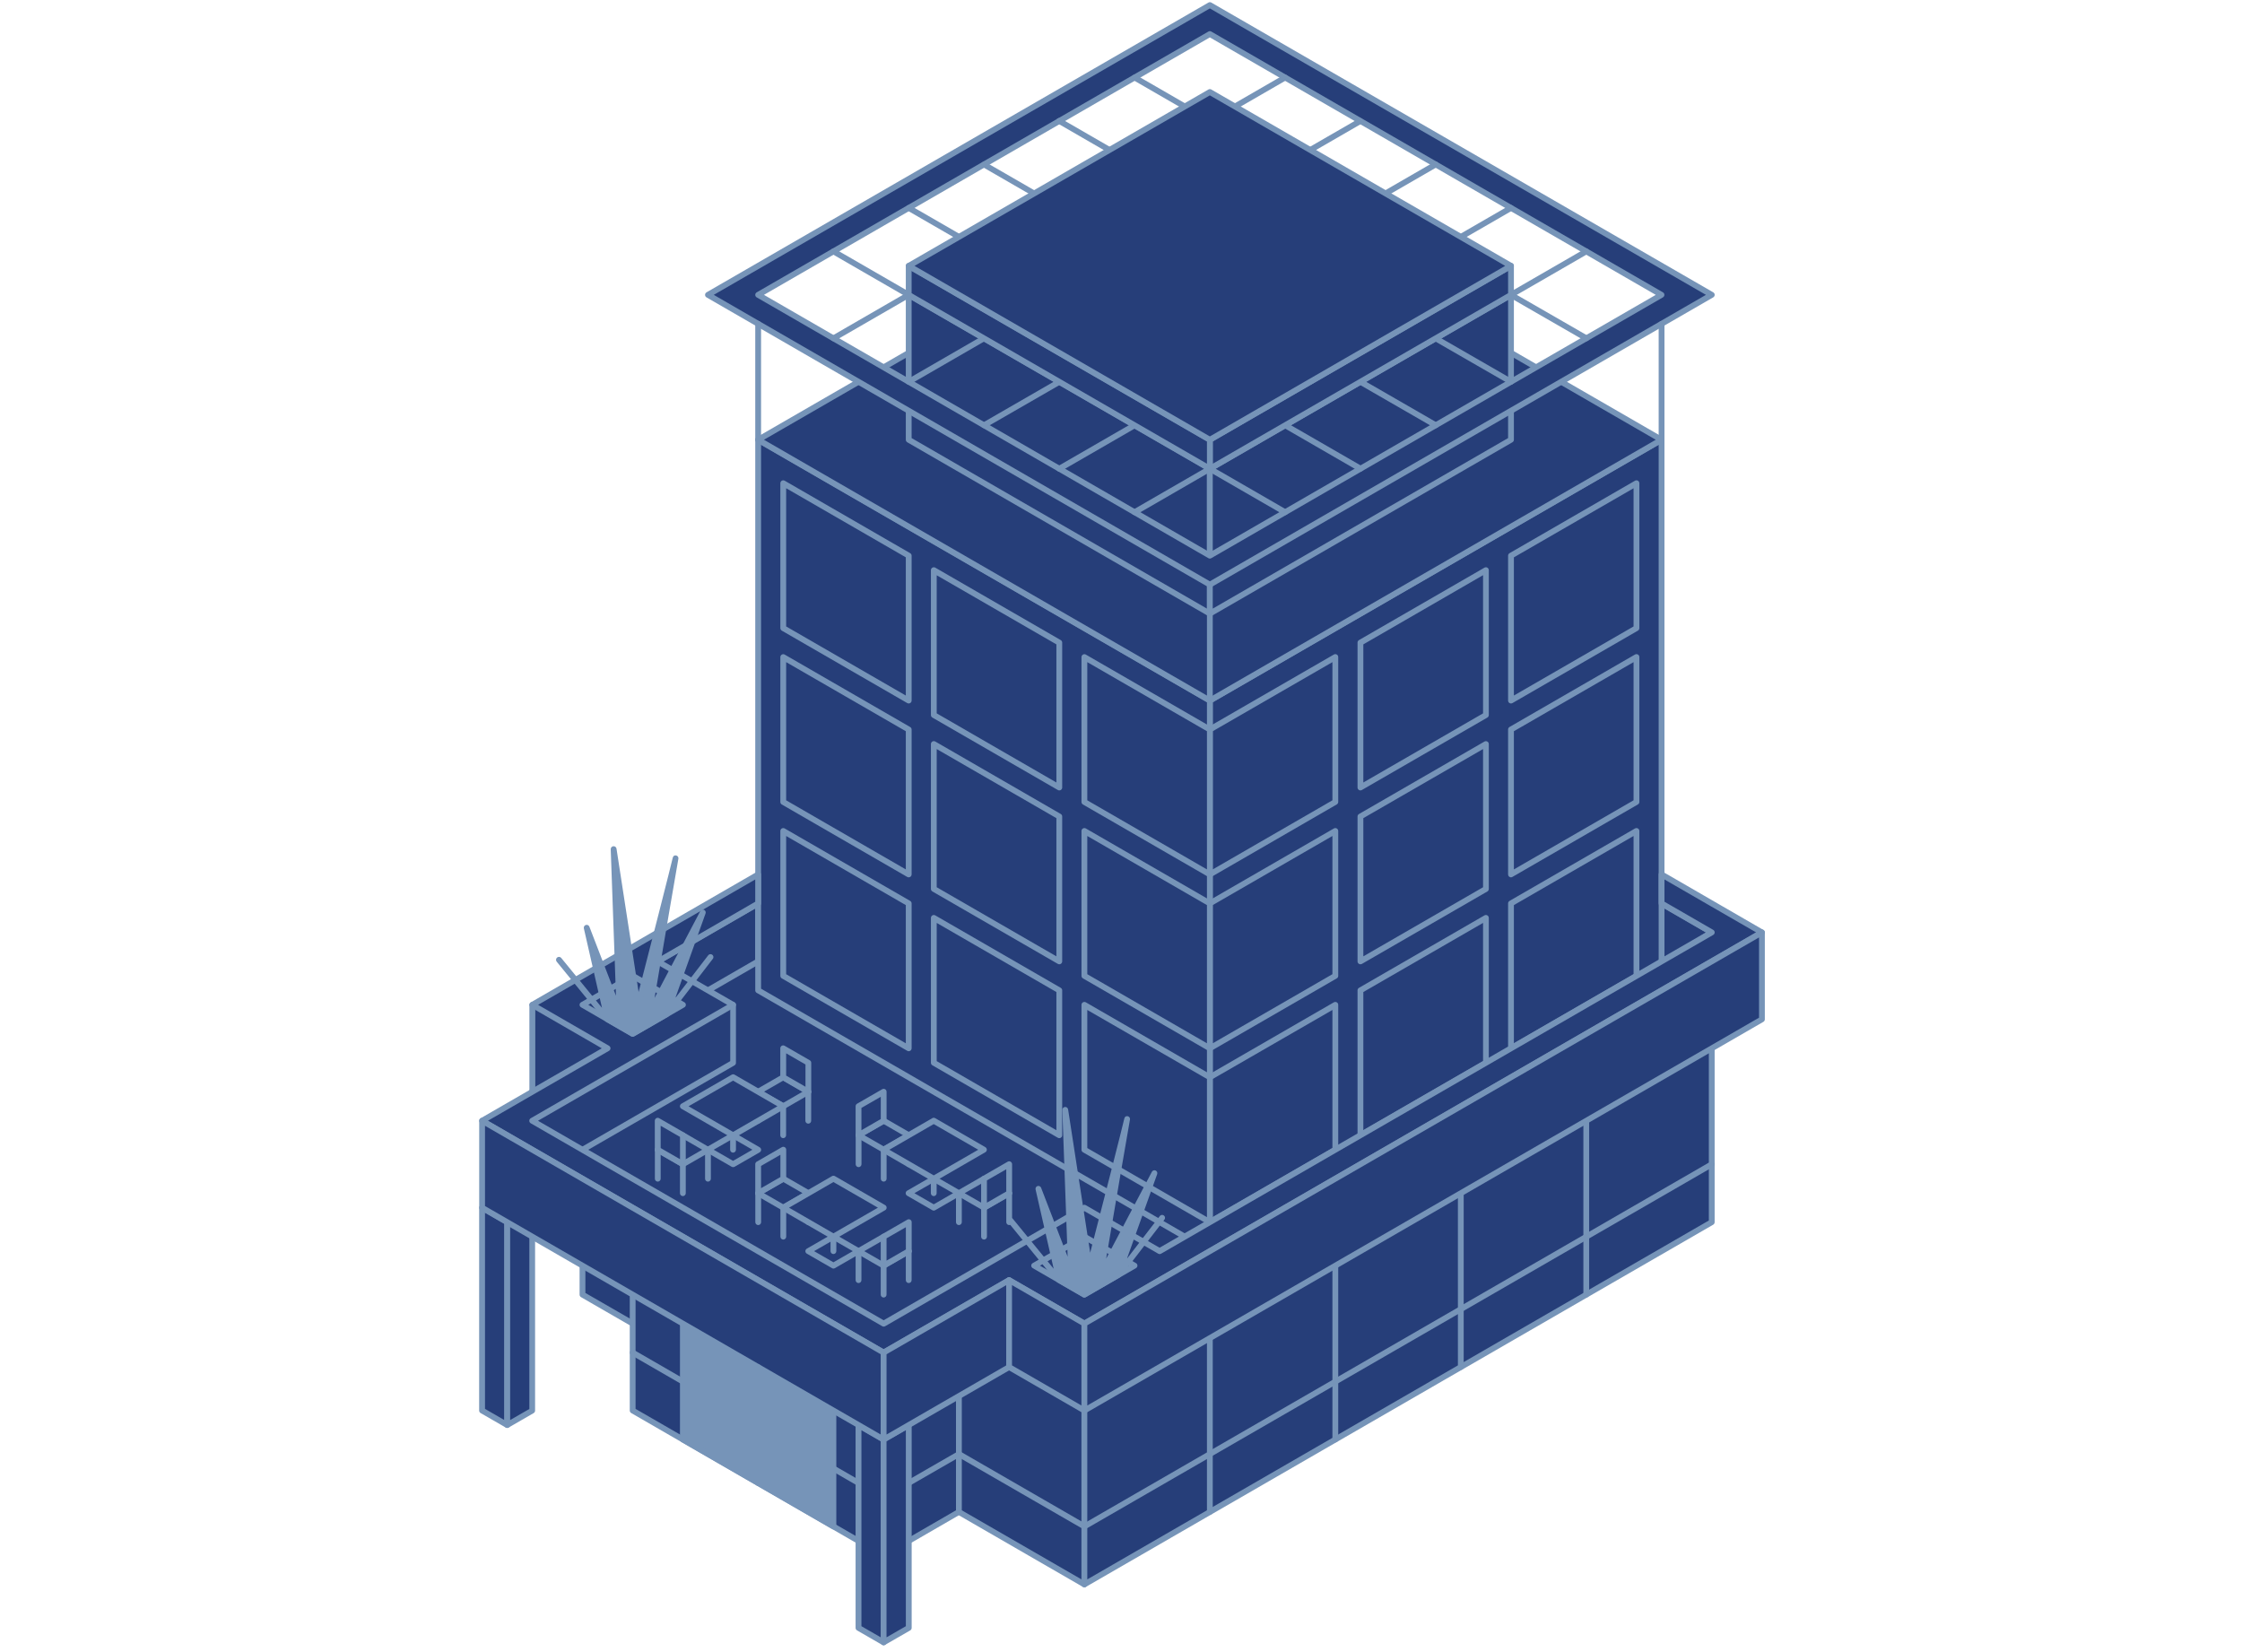 <?xml version="1.0" encoding="UTF-8"?> <svg xmlns="http://www.w3.org/2000/svg" width="262" height="193" viewBox="0 0 262 193" fill="none"> <g clip-path="url(#clip0_138_8292)"> <path d="M76.867 156.361L68.07 151.282V144.508L76.876 149.591L76.867 156.361Z" fill="#263E79"></path> <path d="M76.867 156.7C76.808 156.7 76.749 156.684 76.698 156.655L67.9 151.576C67.849 151.546 67.806 151.503 67.776 151.452C67.747 151.4 67.731 151.341 67.731 151.282V144.501C67.731 144.441 67.747 144.383 67.776 144.331C67.806 144.28 67.849 144.237 67.9 144.207C67.952 144.178 68.011 144.163 68.07 144.163C68.129 144.163 68.188 144.178 68.24 144.207L77.043 149.297C77.096 149.327 77.139 149.369 77.168 149.421C77.198 149.473 77.214 149.532 77.213 149.591V156.361C77.213 156.42 77.197 156.479 77.167 156.53C77.138 156.582 77.095 156.625 77.043 156.655C76.99 156.685 76.929 156.701 76.867 156.7ZM68.409 151.085L76.528 155.764V149.777L68.409 145.095V151.085Z" fill="#7694B8"></path> <path d="M103.261 181.758L73.933 164.826V147.894L103.261 164.826V181.758Z" fill="#263E79"></path> <path d="M103.261 182.097C103.201 182.096 103.143 182.081 103.091 182.051L73.764 165.119C73.712 165.09 73.67 165.047 73.64 164.995C73.61 164.944 73.594 164.885 73.594 164.826V147.896C73.594 147.836 73.61 147.778 73.64 147.726C73.669 147.675 73.712 147.632 73.764 147.602C73.815 147.572 73.874 147.557 73.933 147.557C73.993 147.557 74.051 147.572 74.103 147.602L103.43 164.532C103.482 164.562 103.524 164.605 103.554 164.656C103.584 164.708 103.599 164.766 103.6 164.826V181.758C103.599 181.817 103.584 181.875 103.554 181.927C103.524 181.978 103.482 182.021 103.43 182.051C103.379 182.081 103.32 182.096 103.261 182.097ZM74.272 164.631L102.922 181.17V165.031L74.272 148.481V164.631Z" fill="#7694B8"></path> <path d="M112.058 176.679L103.268 181.76V164.814L112.058 159.747V176.679Z" fill="#263E79"></path> <path d="M103.268 182.101C103.208 182.101 103.149 182.085 103.098 182.054C103.046 182.025 103.003 181.982 102.974 181.931C102.944 181.88 102.928 181.821 102.929 181.762V164.805C102.929 164.746 102.944 164.687 102.974 164.636C103.004 164.584 103.047 164.541 103.098 164.511L111.888 159.444C111.94 159.414 111.998 159.398 112.058 159.398C112.118 159.398 112.176 159.414 112.228 159.444C112.279 159.474 112.322 159.517 112.351 159.568C112.381 159.62 112.397 159.678 112.397 159.738V176.67C112.397 176.729 112.381 176.787 112.351 176.838C112.322 176.889 112.279 176.932 112.228 176.961L103.437 182.045C103.387 182.079 103.328 182.098 103.268 182.101ZM103.607 165.011V181.174L111.719 176.482V160.334L103.607 165.011Z" fill="#7694B8"></path> <path d="M126.721 185.143L112.058 176.679V152.975L126.721 161.439V185.143Z" fill="#263E79"></path> <path d="M126.721 185.483C126.661 185.482 126.603 185.467 126.551 185.437L111.888 176.97C111.837 176.941 111.794 176.898 111.765 176.847C111.735 176.796 111.719 176.738 111.719 176.679V152.975C111.719 152.915 111.735 152.857 111.765 152.805C111.794 152.754 111.837 152.711 111.888 152.681C111.94 152.651 111.998 152.635 112.058 152.635C112.117 152.635 112.176 152.651 112.227 152.681L126.89 161.146C126.942 161.176 126.984 161.219 127.014 161.27C127.044 161.322 127.059 161.38 127.06 161.44V185.148C127.059 185.208 127.044 185.266 127.014 185.318C126.984 185.369 126.942 185.412 126.89 185.442C126.838 185.47 126.78 185.484 126.721 185.483ZM112.397 176.482L126.382 184.556V161.641L112.397 153.565V176.482Z" fill="#7694B8"></path> <path d="M200.034 119.111V142.815L126.721 185.144V161.44L200.034 119.111Z" fill="#263E79"></path> <path d="M126.721 185.483C126.661 185.482 126.603 185.467 126.551 185.437C126.5 185.407 126.457 185.365 126.427 185.313C126.398 185.262 126.382 185.203 126.382 185.144V161.44C126.382 161.38 126.398 161.322 126.427 161.27C126.457 161.219 126.5 161.176 126.551 161.146L199.864 118.819C199.916 118.789 199.974 118.773 200.034 118.773C200.093 118.773 200.152 118.789 200.203 118.819C200.255 118.848 200.298 118.891 200.328 118.942C200.358 118.993 200.373 119.051 200.373 119.111V142.815C200.373 142.873 200.358 142.931 200.329 142.982C200.3 143.034 200.258 143.076 200.208 143.106L126.89 185.437C126.838 185.467 126.78 185.482 126.721 185.483ZM127.06 161.636V184.556L199.695 142.62V119.698L127.06 161.636Z" fill="#7694B8"></path> <path d="M185.371 151.621C185.281 151.621 185.195 151.585 185.132 151.521C185.068 151.458 185.032 151.372 185.032 151.282V127.578C185.032 127.488 185.068 127.402 185.132 127.338C185.195 127.274 185.281 127.239 185.371 127.239C185.461 127.239 185.547 127.274 185.611 127.338C185.675 127.402 185.71 127.488 185.71 127.578V151.282C185.71 151.372 185.675 151.458 185.611 151.521C185.547 151.585 185.461 151.621 185.371 151.621Z" fill="#7694B8"></path> <path d="M170.709 160.086C170.619 160.086 170.532 160.05 170.469 159.986C170.405 159.923 170.37 159.836 170.37 159.747V136.043C170.37 135.953 170.405 135.866 170.469 135.803C170.532 135.739 170.619 135.704 170.709 135.704C170.798 135.704 170.885 135.739 170.948 135.803C171.012 135.866 171.048 135.953 171.048 136.043V159.747C171.048 159.836 171.012 159.923 170.948 159.986C170.885 160.05 170.798 160.086 170.709 160.086Z" fill="#7694B8"></path> <path d="M156.046 168.55C155.956 168.55 155.87 168.515 155.806 168.451C155.743 168.388 155.707 168.301 155.707 168.211V144.508C155.707 144.418 155.743 144.331 155.806 144.268C155.87 144.204 155.956 144.168 156.046 144.168C156.136 144.168 156.222 144.204 156.286 144.268C156.349 144.331 156.385 144.418 156.385 144.508V168.211C156.385 168.301 156.349 168.388 156.286 168.451C156.222 168.515 156.136 168.55 156.046 168.55Z" fill="#7694B8"></path> <path d="M141.383 177.011C141.293 177.011 141.207 176.975 141.143 176.912C141.08 176.848 141.044 176.762 141.044 176.672V152.975C141.044 152.885 141.08 152.799 141.143 152.735C141.207 152.671 141.293 152.636 141.383 152.636C141.473 152.636 141.559 152.671 141.623 152.735C141.687 152.799 141.722 152.885 141.722 152.975V176.679C141.721 176.767 141.684 176.852 141.621 176.914C141.557 176.976 141.472 177.011 141.383 177.011Z" fill="#7694B8"></path> <path d="M126.721 178.711C126.661 178.711 126.602 178.694 126.551 178.663L112.058 170.3L103.424 175.273C103.372 175.303 103.314 175.318 103.254 175.318C103.194 175.318 103.136 175.303 103.085 175.273L73.764 158.347C73.686 158.302 73.629 158.228 73.606 158.141C73.583 158.054 73.595 157.961 73.641 157.883C73.686 157.805 73.76 157.748 73.847 157.725C73.934 157.702 74.027 157.715 74.105 157.76L103.263 174.592L111.897 169.62C111.949 169.591 112.008 169.576 112.067 169.576C112.126 169.576 112.185 169.591 112.237 169.62L126.73 177.983L199.873 135.753C199.951 135.708 200.044 135.696 200.131 135.72C200.218 135.743 200.292 135.8 200.337 135.878C200.382 135.956 200.394 136.048 200.371 136.135C200.347 136.222 200.29 136.296 200.212 136.341L126.89 178.663C126.839 178.694 126.78 178.711 126.721 178.711Z" fill="#7694B8"></path> <path d="M103.259 168.211L103.261 191.915L100.327 190.222V166.527L103.259 168.211Z" fill="#263E79"></path> <path d="M103.261 192.254C103.201 192.254 103.143 192.239 103.091 192.209L100.153 190.516C100.102 190.486 100.059 190.443 100.029 190.392C99.999 190.34 99.984 190.282 99.983 190.222V166.528C99.984 166.468 99.999 166.41 100.029 166.359C100.059 166.308 100.102 166.265 100.153 166.236C100.205 166.206 100.263 166.191 100.322 166.191C100.382 166.191 100.44 166.206 100.492 166.236L103.43 167.92C103.482 167.95 103.525 167.993 103.555 168.044C103.584 168.096 103.6 168.154 103.6 168.214V191.915C103.6 191.975 103.584 192.033 103.554 192.085C103.524 192.136 103.482 192.179 103.43 192.209C103.379 192.238 103.32 192.254 103.261 192.254ZM100.666 190.026L102.926 191.328V168.408L100.666 167.115V190.026Z" fill="#7694B8"></path> <path d="M106.192 166.521V190.223L103.261 191.916L103.259 168.212L106.192 166.521Z" fill="#263E79"></path> <path d="M103.261 192.255C103.201 192.254 103.143 192.239 103.091 192.209C103.04 192.18 102.997 192.137 102.967 192.085C102.937 192.034 102.921 191.975 102.922 191.916V168.212C102.922 168.152 102.938 168.094 102.968 168.042C102.997 167.991 103.04 167.948 103.091 167.918L106.03 166.227C106.081 166.197 106.14 166.182 106.199 166.182C106.259 166.182 106.317 166.197 106.369 166.227C106.42 166.257 106.463 166.3 106.493 166.351C106.523 166.403 106.538 166.461 106.538 166.521V190.223C106.538 190.282 106.522 190.34 106.493 190.392C106.463 190.444 106.42 190.486 106.369 190.516L103.43 192.209C103.379 192.238 103.32 192.254 103.261 192.255ZM103.598 168.408V191.328L105.858 190.026V167.109L103.598 168.408Z" fill="#7694B8"></path> <path d="M97.393 178.372V161.44L79.799 151.277V168.212L97.393 178.372Z" fill="#7694B8"></path> <path d="M97.393 178.711C97.333 178.711 97.275 178.694 97.224 178.663L79.629 168.505C79.578 168.476 79.535 168.433 79.505 168.381C79.476 168.33 79.46 168.271 79.46 168.212V151.277C79.46 151.218 79.476 151.16 79.506 151.108C79.535 151.057 79.578 151.014 79.629 150.984C79.681 150.955 79.739 150.939 79.799 150.939C79.858 150.939 79.916 150.955 79.968 150.984L97.563 161.155C97.614 161.185 97.657 161.228 97.687 161.279C97.716 161.331 97.732 161.389 97.732 161.449V178.367C97.732 178.427 97.717 178.485 97.687 178.536C97.657 178.587 97.614 178.63 97.563 178.659C97.512 178.691 97.453 178.709 97.393 178.711ZM80.138 168.017L97.054 177.784V161.641L80.138 151.87V168.017Z" fill="#7694B8"></path> <path d="M59.271 142.817V166.518L56.339 164.825V141.122L59.271 142.817Z" fill="#263E79"></path> <path d="M59.271 166.858C59.211 166.857 59.153 166.841 59.101 166.813L56.163 165.12C56.111 165.09 56.069 165.047 56.039 164.995C56.009 164.944 55.993 164.885 55.993 164.826V141.122C55.994 141.062 56.009 141.004 56.039 140.953C56.069 140.901 56.111 140.858 56.163 140.828C56.214 140.798 56.273 140.782 56.332 140.782C56.392 140.782 56.45 140.798 56.502 140.828L59.44 142.523C59.492 142.553 59.535 142.595 59.565 142.647C59.595 142.699 59.61 142.757 59.61 142.817V166.519C59.61 166.578 59.594 166.637 59.565 166.689C59.535 166.74 59.492 166.783 59.44 166.813C59.389 166.842 59.33 166.858 59.271 166.858ZM56.678 164.631L58.938 165.936V143.011L56.678 141.71V164.631Z" fill="#7694B8"></path> <path d="M62.191 141.122V164.835L59.271 166.518V142.817L62.191 141.122Z" fill="#263E79"></path> <path d="M59.271 166.858C59.211 166.857 59.153 166.841 59.101 166.813C59.05 166.783 59.007 166.74 58.977 166.688C58.947 166.637 58.932 166.578 58.931 166.519V142.817C58.932 142.758 58.947 142.699 58.977 142.648C59.007 142.596 59.05 142.553 59.101 142.523L62.021 140.828C62.073 140.798 62.131 140.782 62.191 140.782C62.251 140.782 62.309 140.798 62.36 140.828C62.412 140.858 62.454 140.901 62.484 140.953C62.514 141.004 62.529 141.062 62.53 141.122V164.835C62.53 164.894 62.514 164.952 62.484 165.003C62.455 165.055 62.412 165.097 62.36 165.126L59.44 166.813C59.388 166.842 59.33 166.858 59.271 166.858ZM59.616 143.011V165.936L61.859 164.643V141.712L59.616 143.011Z" fill="#7694B8"></path> <path d="M200.034 108.953L141.383 75.091L68.07 117.418L62.191 130.964L103.261 158.054L126.721 154.668L200.034 108.953Z" fill="#263E79"></path> <path d="M103.261 158.393C103.194 158.392 103.129 158.373 103.073 158.336L62.003 131.246C61.937 131.202 61.888 131.136 61.866 131.06C61.843 130.983 61.848 130.901 61.879 130.828L67.756 117.284C67.785 117.217 67.835 117.161 67.898 117.124L141.214 74.797C141.265 74.767 141.324 74.751 141.383 74.751C141.443 74.751 141.501 74.767 141.553 74.797L200.208 108.659C200.259 108.688 200.301 108.73 200.331 108.78C200.36 108.83 200.376 108.888 200.377 108.946C200.378 109.004 200.364 109.062 200.337 109.114C200.309 109.165 200.268 109.209 200.219 109.24L126.899 154.955C126.859 154.98 126.815 154.996 126.768 155.002L103.308 158.393H103.261ZM62.616 130.837L103.34 157.699L126.601 154.342L199.376 108.975L141.383 75.482L68.337 117.655L62.616 130.837Z" fill="#7694B8"></path> <path d="M62.205 127.576L88.598 112.339L88.596 105.567L65.136 119.111L62.205 127.576Z" fill="#263E79"></path> <path d="M62.207 127.915C62.124 127.918 62.044 127.891 61.981 127.838C61.927 127.794 61.889 127.734 61.87 127.668C61.852 127.601 61.854 127.53 61.877 127.465L64.815 119C64.841 118.923 64.894 118.859 64.964 118.819L88.424 105.273C88.476 105.244 88.534 105.229 88.594 105.229C88.653 105.229 88.711 105.244 88.763 105.273C88.814 105.303 88.857 105.346 88.887 105.398C88.916 105.449 88.932 105.507 88.933 105.567V112.348C88.933 112.407 88.917 112.466 88.887 112.517C88.857 112.569 88.815 112.612 88.763 112.642L62.374 127.869C62.323 127.9 62.266 127.915 62.207 127.915ZM65.416 119.341L62.824 126.832L88.259 112.14V106.15L65.416 119.341Z" fill="#7694B8"></path> <path d="M62.205 117.418V137.736L85.664 124.192V117.418H62.205Z" fill="#263E79"></path> <path d="M62.205 138.075C62.145 138.074 62.087 138.059 62.035 138.029C61.983 138 61.94 137.957 61.91 137.905C61.881 137.854 61.865 137.795 61.865 137.736V117.418C61.865 117.328 61.901 117.242 61.965 117.178C62.028 117.114 62.115 117.079 62.205 117.079H85.664C85.754 117.079 85.841 117.114 85.904 117.178C85.968 117.242 86.003 117.328 86.003 117.418V124.199C86.004 124.258 85.988 124.316 85.958 124.368C85.928 124.419 85.885 124.461 85.834 124.49L62.374 138.029C62.322 138.059 62.264 138.074 62.205 138.075ZM62.555 117.757V137.148L85.337 123.995V117.757H62.555Z" fill="#7694B8"></path> <path d="M194.171 51.387V115.725L141.383 146.201V81.863L194.171 51.387Z" fill="#263E79"></path> <path d="M141.383 146.54C141.324 146.541 141.265 146.525 141.214 146.495C141.162 146.465 141.119 146.422 141.09 146.37C141.06 146.319 141.044 146.26 141.044 146.201V81.863C141.044 81.804 141.06 81.745 141.09 81.694C141.12 81.642 141.162 81.599 141.214 81.569L194.001 51.094C194.053 51.064 194.111 51.048 194.171 51.048C194.23 51.048 194.289 51.064 194.34 51.094C194.392 51.124 194.434 51.166 194.464 51.218C194.494 51.27 194.509 51.328 194.51 51.388V115.725C194.509 115.785 194.494 115.843 194.464 115.894C194.434 115.946 194.392 115.989 194.34 116.019L141.553 146.497C141.501 146.527 141.443 146.541 141.383 146.54ZM141.722 82.06V145.615L193.832 115.531V51.975L141.722 82.06Z" fill="#7694B8"></path> <path d="M141.383 81.863V146.201L88.598 115.725V51.387L141.383 81.863Z" fill="#263E79"></path> <path d="M141.383 146.539C141.324 146.54 141.265 146.525 141.214 146.494L88.429 116.018C88.377 115.989 88.334 115.946 88.304 115.894C88.274 115.843 88.259 115.784 88.259 115.725V51.387C88.259 51.328 88.275 51.269 88.305 51.218C88.334 51.166 88.377 51.123 88.429 51.093C88.48 51.063 88.539 51.048 88.598 51.048C88.658 51.048 88.716 51.063 88.768 51.093L141.553 81.569C141.605 81.599 141.647 81.641 141.677 81.693C141.707 81.745 141.723 81.803 141.722 81.863V146.2C141.723 146.26 141.707 146.319 141.678 146.37C141.648 146.422 141.605 146.465 141.553 146.494C141.502 146.525 141.443 146.54 141.383 146.539ZM88.937 115.53L141.044 145.615V82.06L88.937 51.975V115.53Z" fill="#7694B8"></path> <path d="M176.574 64.931L191.237 56.466V73.398L176.574 81.863V64.931Z" fill="#263E79"></path> <path d="M176.574 82.202C176.515 82.202 176.456 82.186 176.405 82.157C176.353 82.127 176.31 82.084 176.281 82.033C176.251 81.981 176.235 81.923 176.235 81.863V64.931C176.235 64.872 176.251 64.814 176.281 64.763C176.31 64.711 176.353 64.669 176.405 64.639L191.067 56.172C191.119 56.143 191.177 56.127 191.237 56.127C191.296 56.127 191.355 56.143 191.406 56.172C191.458 56.202 191.501 56.245 191.53 56.297C191.56 56.348 191.576 56.407 191.576 56.466V73.398C191.576 73.458 191.56 73.516 191.53 73.568C191.501 73.62 191.458 73.662 191.406 73.692L176.744 82.157C176.692 82.186 176.633 82.202 176.574 82.202ZM176.913 65.128V81.275L190.898 73.202V57.054L176.913 65.128Z" fill="#7694B8"></path> <path d="M158.98 75.091L173.642 66.624V83.556L158.98 92.021V75.091Z" fill="#263E79"></path> <path d="M158.98 92.36C158.92 92.361 158.862 92.345 158.81 92.315C158.759 92.285 158.716 92.242 158.686 92.191C158.656 92.139 158.64 92.081 158.641 92.021V75.091C158.64 75.032 158.656 74.973 158.686 74.921C158.716 74.87 158.759 74.827 158.81 74.797L173.473 66.332C173.524 66.303 173.583 66.287 173.642 66.287C173.701 66.287 173.76 66.302 173.811 66.332C173.863 66.362 173.905 66.404 173.935 66.455C173.965 66.507 173.981 66.565 173.981 66.624V83.556C173.981 83.616 173.966 83.674 173.936 83.726C173.906 83.777 173.863 83.82 173.812 83.85L159.149 92.315C159.098 92.345 159.039 92.36 158.98 92.36ZM159.319 75.297V91.436L173.31 83.359V67.212L159.319 75.297Z" fill="#7694B8"></path> <path d="M141.383 85.249L156.046 76.784V93.716L141.383 102.181V85.249Z" fill="#263E79"></path> <path d="M141.383 102.52C141.293 102.52 141.207 102.484 141.143 102.421C141.08 102.357 141.044 102.271 141.044 102.181V85.242C141.045 85.183 141.06 85.124 141.09 85.073C141.12 85.021 141.162 84.978 141.214 84.948L155.876 76.483C155.928 76.454 155.986 76.438 156.046 76.438C156.105 76.438 156.164 76.454 156.216 76.484C156.267 76.513 156.31 76.556 156.34 76.608C156.369 76.659 156.385 76.718 156.385 76.777V93.707C156.385 93.767 156.37 93.825 156.34 93.877C156.31 93.929 156.267 93.971 156.215 94.001L141.553 102.475C141.501 102.504 141.443 102.52 141.383 102.52ZM141.722 85.445V101.593L155.707 93.519V77.372L141.722 85.445Z" fill="#7694B8"></path> <path d="M106.192 64.931L91.53 56.466V73.398L106.192 81.863V64.931Z" fill="#263E79"></path> <path d="M106.192 82.202C106.133 82.202 106.075 82.186 106.023 82.157L91.36 73.692C91.309 73.662 91.266 73.619 91.237 73.567C91.207 73.516 91.191 73.457 91.191 73.398V56.466C91.191 56.407 91.207 56.348 91.237 56.297C91.266 56.245 91.309 56.202 91.36 56.172C91.412 56.142 91.47 56.127 91.53 56.127C91.589 56.127 91.648 56.142 91.699 56.172L106.362 64.639C106.413 64.669 106.456 64.711 106.486 64.762C106.516 64.814 106.531 64.872 106.532 64.931V81.863C106.531 81.922 106.516 81.981 106.486 82.032C106.456 82.084 106.413 82.127 106.362 82.157C106.31 82.186 106.252 82.202 106.192 82.202ZM91.869 73.201L105.853 81.275V65.125L91.869 57.051V73.201Z" fill="#7694B8"></path> <path d="M123.789 75.091L109.124 66.624V83.556L123.789 92.021V75.091Z" fill="#263E79"></path> <path d="M123.789 92.36C123.729 92.361 123.671 92.345 123.619 92.315L108.957 83.85C108.905 83.82 108.862 83.777 108.832 83.726C108.803 83.674 108.787 83.616 108.787 83.556V66.624C108.787 66.565 108.802 66.506 108.832 66.455C108.862 66.404 108.905 66.361 108.957 66.332C109.008 66.302 109.067 66.287 109.126 66.287C109.186 66.287 109.244 66.302 109.296 66.332L123.958 74.797C124.01 74.827 124.053 74.87 124.082 74.922C124.112 74.973 124.128 75.032 124.128 75.091V92.023C124.128 92.083 124.112 92.141 124.082 92.193C124.053 92.244 124.01 92.287 123.958 92.317C123.907 92.346 123.848 92.361 123.789 92.36ZM109.465 83.359L123.45 91.435V75.297L109.465 67.223V83.359Z" fill="#7694B8"></path> <path d="M141.383 85.249L126.721 76.784V93.716L141.383 102.181V85.249Z" fill="#263E79"></path> <path d="M141.383 102.52C141.324 102.52 141.265 102.504 141.214 102.475L126.551 94.007C126.5 93.978 126.457 93.935 126.427 93.883C126.397 93.832 126.382 93.773 126.382 93.714V76.784C126.382 76.724 126.398 76.666 126.427 76.615C126.457 76.563 126.5 76.52 126.551 76.49C126.603 76.46 126.661 76.444 126.721 76.444C126.78 76.444 126.839 76.46 126.89 76.49L141.553 84.955C141.604 84.985 141.647 85.028 141.677 85.079C141.707 85.131 141.722 85.189 141.722 85.249V102.181C141.722 102.24 141.707 102.299 141.677 102.35C141.647 102.402 141.604 102.445 141.553 102.475C141.501 102.504 141.443 102.52 141.383 102.52ZM127.06 93.519L141.044 101.593V85.445L127.06 77.372V93.519Z" fill="#7694B8"></path> <path d="M176.574 85.249L191.237 76.784V93.716L176.574 102.181V85.249Z" fill="#263E79"></path> <path d="M176.574 102.52C176.484 102.52 176.398 102.484 176.334 102.421C176.271 102.357 176.235 102.271 176.235 102.181V85.242C176.235 85.183 176.251 85.124 176.281 85.073C176.311 85.021 176.353 84.978 176.405 84.948L191.067 76.483C191.119 76.454 191.177 76.438 191.237 76.438C191.296 76.438 191.355 76.454 191.406 76.484C191.458 76.513 191.501 76.556 191.53 76.608C191.56 76.659 191.576 76.718 191.576 76.777V93.707C191.576 93.767 191.561 93.825 191.531 93.877C191.501 93.929 191.458 93.971 191.406 94.001L176.744 102.468C176.693 102.5 176.634 102.518 176.574 102.52ZM176.913 85.445V101.593L190.898 93.519V77.372L176.913 85.445Z" fill="#7694B8"></path> <path d="M158.98 95.409L173.642 86.942V103.874L158.98 112.339V95.409Z" fill="#263E79"></path> <path d="M158.98 112.678C158.92 112.677 158.862 112.662 158.81 112.633C158.759 112.603 158.716 112.56 158.686 112.508C158.656 112.457 158.64 112.398 158.641 112.339V95.413C158.64 95.354 158.656 95.295 158.686 95.243C158.715 95.192 158.758 95.149 158.81 95.12L173.473 86.653C173.525 86.624 173.583 86.608 173.642 86.608C173.702 86.608 173.76 86.624 173.812 86.653C173.863 86.683 173.906 86.725 173.936 86.777C173.965 86.829 173.981 86.887 173.981 86.946V103.878C173.981 103.938 173.965 103.996 173.936 104.048C173.906 104.099 173.863 104.142 173.812 104.172L159.149 112.637C159.097 112.664 159.039 112.678 158.98 112.678ZM159.319 95.603V111.751L173.31 103.677V87.529L159.319 95.603Z" fill="#7694B8"></path> <path d="M141.383 105.567L156.046 97.102V114.032L141.383 122.499V105.567Z" fill="#263E79"></path> <path d="M141.383 122.838C141.323 122.838 141.265 122.822 141.214 122.79C141.162 122.761 141.12 122.719 141.09 122.667C141.06 122.616 141.044 122.558 141.044 122.499V105.567C141.044 105.507 141.06 105.449 141.09 105.397C141.12 105.346 141.162 105.303 141.214 105.273L155.876 96.808C155.928 96.778 155.986 96.763 156.046 96.763C156.105 96.763 156.164 96.778 156.216 96.808C156.267 96.838 156.31 96.881 156.34 96.932C156.369 96.984 156.385 97.042 156.385 97.102V114.032C156.385 114.091 156.37 114.15 156.34 114.202C156.31 114.253 156.267 114.296 156.215 114.326L141.553 122.79C141.502 122.822 141.443 122.838 141.383 122.838ZM141.722 105.763V121.911L155.707 113.837V97.687L141.722 105.763Z" fill="#7694B8"></path> <path d="M106.192 85.249L91.53 76.784V93.716L106.192 102.181V85.249Z" fill="#263E79"></path> <path d="M106.192 102.52C106.133 102.52 106.075 102.504 106.023 102.475L91.36 94.007C91.309 93.978 91.266 93.935 91.236 93.883C91.206 93.832 91.191 93.773 91.191 93.714V76.784C91.191 76.724 91.207 76.666 91.237 76.615C91.266 76.563 91.309 76.52 91.36 76.49C91.412 76.46 91.47 76.444 91.53 76.444C91.589 76.444 91.648 76.46 91.699 76.49L106.362 84.955C106.413 84.985 106.456 85.028 106.486 85.079C106.515 85.131 106.531 85.189 106.532 85.249V102.181C106.532 102.271 106.496 102.357 106.432 102.421C106.369 102.484 106.282 102.52 106.192 102.52ZM91.869 93.519L105.853 101.593V85.445L91.869 77.372V93.519Z" fill="#7694B8"></path> <path d="M123.789 95.409L109.124 86.942V103.874L123.789 112.339V95.409Z" fill="#263E79"></path> <path d="M123.789 112.678C123.73 112.678 123.671 112.662 123.62 112.633L108.957 104.168C108.905 104.138 108.862 104.095 108.833 104.044C108.803 103.992 108.787 103.933 108.787 103.874V86.942C108.787 86.882 108.803 86.824 108.833 86.772C108.862 86.721 108.905 86.678 108.957 86.648C109.009 86.619 109.067 86.604 109.126 86.604C109.186 86.604 109.244 86.619 109.296 86.648L123.959 95.115C124.01 95.145 124.053 95.188 124.083 95.239C124.112 95.291 124.128 95.35 124.128 95.409V112.339C124.128 112.398 124.112 112.457 124.082 112.508C124.053 112.56 124.01 112.603 123.959 112.633C123.907 112.661 123.848 112.677 123.789 112.678ZM109.465 103.677L123.45 111.751V95.603L109.465 87.53V103.677Z" fill="#7694B8"></path> <path d="M141.383 105.567L126.721 97.102V114.032L141.383 122.499V105.567Z" fill="#263E79"></path> <path d="M141.383 122.838C141.323 122.838 141.265 122.822 141.214 122.791L126.551 114.326C126.5 114.296 126.457 114.253 126.427 114.202C126.398 114.15 126.382 114.092 126.382 114.032V97.102C126.382 97.043 126.398 96.984 126.427 96.933C126.457 96.881 126.5 96.838 126.551 96.808C126.603 96.778 126.661 96.763 126.721 96.763C126.78 96.763 126.839 96.778 126.89 96.808L141.553 105.273C141.605 105.303 141.647 105.346 141.677 105.397C141.707 105.449 141.723 105.508 141.722 105.567V122.499C141.723 122.558 141.707 122.617 141.677 122.668C141.648 122.719 141.605 122.762 141.553 122.791C141.502 122.822 141.443 122.838 141.383 122.838ZM127.06 113.838L141.044 121.912V105.764L127.06 97.688V113.838Z" fill="#7694B8"></path> <path d="M176.574 105.567L191.237 97.102V114.032L176.574 122.499V105.567Z" fill="#263E79"></path> <path d="M176.574 122.838C176.514 122.838 176.456 122.822 176.405 122.79C176.353 122.761 176.31 122.719 176.281 122.667C176.251 122.616 176.235 122.558 176.235 122.499V105.567C176.235 105.507 176.251 105.449 176.281 105.397C176.31 105.346 176.353 105.303 176.405 105.273L191.067 96.808C191.119 96.778 191.177 96.763 191.237 96.763C191.296 96.763 191.355 96.778 191.406 96.808C191.458 96.838 191.501 96.881 191.53 96.932C191.56 96.984 191.576 97.042 191.576 97.102V114.032C191.576 114.091 191.56 114.15 191.531 114.202C191.501 114.253 191.458 114.296 191.406 114.326L176.744 122.79C176.692 122.822 176.634 122.838 176.574 122.838ZM176.913 105.763V121.911L190.898 113.837V97.687L176.913 105.763Z" fill="#7694B8"></path> <path d="M158.98 115.725L173.642 107.26V124.192L158.98 132.657V115.725Z" fill="#263E79"></path> <path d="M158.98 132.996C158.92 132.996 158.862 132.98 158.81 132.951C158.759 132.921 158.716 132.878 158.686 132.827C158.656 132.775 158.64 132.717 158.641 132.657V115.725C158.641 115.665 158.656 115.607 158.686 115.555C158.716 115.504 158.759 115.461 158.81 115.431L173.473 106.966C173.524 106.936 173.583 106.92 173.642 106.92C173.702 106.92 173.76 106.936 173.812 106.966C173.863 106.996 173.906 107.039 173.936 107.091C173.966 107.142 173.981 107.201 173.981 107.26V124.192C173.981 124.251 173.966 124.309 173.936 124.361C173.906 124.412 173.863 124.454 173.812 124.484L159.149 132.951C159.097 132.98 159.039 132.995 158.98 132.996ZM159.319 115.922V132.069L173.31 123.995V107.845L159.319 115.922Z" fill="#7694B8"></path> <path d="M141.383 125.885L156.046 117.418V134.35L141.383 142.815V125.885Z" fill="#263E79"></path> <path d="M141.383 143.154C141.324 143.155 141.265 143.139 141.214 143.109C141.162 143.079 141.12 143.036 141.09 142.984C141.06 142.933 141.044 142.874 141.044 142.815V125.885C141.044 125.826 141.06 125.767 141.09 125.716C141.12 125.664 141.162 125.621 141.214 125.591L155.876 117.124C155.928 117.095 155.987 117.08 156.046 117.08C156.105 117.08 156.164 117.095 156.215 117.124C156.267 117.154 156.31 117.197 156.34 117.248C156.369 117.3 156.385 117.358 156.385 117.418V134.35C156.385 134.41 156.37 134.468 156.34 134.52C156.31 134.571 156.267 134.614 156.215 134.644L141.553 143.106C141.502 143.138 141.443 143.154 141.383 143.154ZM141.722 126.08V142.229L155.707 134.153V118.017L141.722 126.08Z" fill="#7694B8"></path> <path d="M106.192 105.567L91.53 97.102V114.032L106.192 122.499V105.567Z" fill="#263E79"></path> <path d="M106.192 122.838C106.133 122.838 106.074 122.822 106.023 122.791L91.36 114.326C91.309 114.296 91.266 114.253 91.237 114.202C91.207 114.15 91.191 114.092 91.191 114.032V97.102C91.191 97.043 91.207 96.984 91.237 96.933C91.266 96.881 91.309 96.838 91.36 96.808C91.412 96.778 91.47 96.763 91.53 96.763C91.589 96.763 91.648 96.778 91.699 96.808L106.362 105.273C106.413 105.303 106.456 105.346 106.486 105.398C106.516 105.449 106.531 105.508 106.532 105.567V122.499C106.531 122.558 106.516 122.617 106.486 122.668C106.456 122.719 106.413 122.761 106.362 122.791C106.311 122.822 106.252 122.838 106.192 122.838ZM91.869 113.838L105.853 121.912V105.764L91.869 97.688V113.838Z" fill="#7694B8"></path> <path d="M123.789 115.725L109.124 107.26V124.192L123.789 132.657V115.725Z" fill="#263E79"></path> <path d="M123.789 132.996C123.729 132.996 123.671 132.98 123.619 132.951L108.957 124.484C108.905 124.455 108.862 124.412 108.832 124.361C108.802 124.31 108.787 124.251 108.787 124.192V107.26C108.787 107.201 108.803 107.142 108.833 107.091C108.862 107.039 108.905 106.996 108.957 106.966C109.008 106.937 109.067 106.921 109.126 106.921C109.186 106.921 109.244 106.937 109.296 106.966L123.958 115.431C124.01 115.461 124.052 115.504 124.082 115.556C124.112 115.607 124.128 115.666 124.128 115.725V132.657C124.128 132.717 124.112 132.775 124.082 132.827C124.053 132.878 124.01 132.921 123.958 132.951C123.907 132.98 123.848 132.995 123.789 132.996ZM109.465 123.996L123.45 132.069V115.922L109.465 107.846V123.996Z" fill="#7694B8"></path> <path d="M141.383 125.885L126.721 117.418V134.35L141.383 142.815V125.885Z" fill="#263E79"></path> <path d="M141.383 143.154C141.324 143.155 141.265 143.139 141.214 143.109L126.551 134.644C126.5 134.614 126.457 134.571 126.427 134.519C126.398 134.468 126.382 134.409 126.382 134.35V117.418C126.382 117.359 126.398 117.3 126.428 117.249C126.457 117.197 126.5 117.154 126.551 117.124C126.603 117.095 126.661 117.08 126.721 117.08C126.78 117.08 126.838 117.095 126.89 117.124L141.553 125.591C141.605 125.621 141.647 125.664 141.677 125.715C141.707 125.767 141.723 125.826 141.722 125.885V142.815C141.723 142.874 141.707 142.933 141.677 142.985C141.647 143.036 141.605 143.079 141.553 143.109C141.502 143.139 141.443 143.155 141.383 143.154ZM127.06 134.153L141.044 142.229V126.08L127.06 118.017V134.153Z" fill="#7694B8"></path> <path d="M194.171 51.387L141.383 20.912L88.598 51.387L141.383 81.863L194.171 51.387Z" fill="#263E79"></path> <path d="M141.383 82.202C141.324 82.202 141.265 82.186 141.214 82.157L88.429 51.681C88.377 51.651 88.334 51.608 88.304 51.557C88.275 51.505 88.259 51.447 88.259 51.387C88.259 51.328 88.275 51.269 88.304 51.218C88.334 51.166 88.377 51.123 88.429 51.093L141.214 20.618C141.265 20.588 141.324 20.572 141.383 20.572C141.443 20.572 141.501 20.588 141.553 20.618L194.331 51.093C194.383 51.123 194.426 51.166 194.455 51.218C194.485 51.269 194.501 51.328 194.501 51.387C194.501 51.447 194.485 51.505 194.455 51.557C194.426 51.608 194.383 51.651 194.331 51.681L141.553 82.157C141.501 82.186 141.443 82.202 141.383 82.202ZM89.276 51.387L141.383 81.472L193.493 51.387L141.383 21.302L89.276 51.387Z" fill="#7694B8"></path> <path d="M141.383 71.705V54.773L106.193 34.455V51.387L141.383 71.705Z" fill="#263E79"></path> <path d="M141.383 72.044C141.323 72.044 141.265 72.028 141.214 71.997L106.023 51.681C105.972 51.651 105.929 51.608 105.899 51.556C105.87 51.505 105.854 51.447 105.853 51.387V34.455C105.854 34.396 105.87 34.337 105.899 34.286C105.929 34.234 105.972 34.191 106.023 34.161C106.075 34.132 106.133 34.117 106.192 34.117C106.252 34.117 106.31 34.132 106.362 34.161L141.553 54.479C141.604 54.509 141.647 54.552 141.677 54.603C141.707 54.655 141.723 54.713 141.722 54.773V71.705C141.723 71.764 141.707 71.823 141.677 71.874C141.647 71.925 141.604 71.968 141.553 71.997C141.502 72.028 141.443 72.044 141.383 72.044ZM106.531 51.191L141.044 71.117V54.97L106.531 35.043V51.191Z" fill="#7694B8"></path> <path d="M176.574 34.455V51.387L141.383 71.705V54.773L176.574 34.455Z" fill="#263E79"></path> <path d="M141.383 72.044C141.323 72.044 141.265 72.028 141.214 71.997C141.162 71.968 141.12 71.925 141.09 71.874C141.06 71.823 141.044 71.765 141.044 71.705V54.773C141.044 54.714 141.06 54.655 141.09 54.604C141.12 54.552 141.162 54.51 141.214 54.48L176.405 34.159C176.456 34.13 176.515 34.115 176.574 34.115C176.633 34.115 176.692 34.13 176.744 34.159C176.795 34.189 176.837 34.232 176.867 34.284C176.897 34.335 176.913 34.394 176.913 34.453V51.385C176.913 51.445 176.897 51.503 176.867 51.554C176.837 51.606 176.795 51.649 176.744 51.679L141.553 71.997C141.502 72.028 141.443 72.044 141.383 72.044ZM141.722 54.97V71.118L176.235 51.191V35.043L141.722 54.97Z" fill="#7694B8"></path> <path d="M82.733 34.456L141.383 68.317L200.034 34.456L141.383 0.594L82.733 34.456ZM141.383 64.931L88.598 34.456L141.383 3.98L194.171 34.456L141.383 64.931Z" fill="#263E79"></path> <path d="M141.383 68.658C141.323 68.658 141.265 68.642 141.214 68.611L82.563 34.749C82.511 34.719 82.469 34.677 82.439 34.625C82.409 34.573 82.393 34.515 82.393 34.455C82.393 34.396 82.409 34.337 82.439 34.286C82.469 34.234 82.511 34.191 82.563 34.161L141.214 0.3C141.265 0.27 141.324 0.254 141.383 0.254C141.443 0.254 141.501 0.27 141.553 0.3L200.208 34.159C200.259 34.189 200.302 34.232 200.332 34.283C200.362 34.335 200.378 34.393 200.378 34.453C200.378 34.513 200.362 34.571 200.332 34.623C200.302 34.674 200.259 34.717 200.208 34.747L141.553 68.611C141.502 68.642 141.443 68.658 141.383 68.658ZM83.411 34.455L141.383 67.926L199.356 34.455L141.383 0.985L83.411 34.455ZM141.383 65.27C141.324 65.271 141.265 65.255 141.214 65.225L88.429 34.749C88.377 34.719 88.334 34.677 88.304 34.625C88.274 34.573 88.259 34.515 88.259 34.455C88.259 34.396 88.274 34.337 88.304 34.286C88.334 34.234 88.377 34.191 88.429 34.161L141.214 3.686C141.265 3.656 141.324 3.64 141.383 3.64C141.443 3.64 141.501 3.656 141.553 3.686L194.331 34.159C194.383 34.189 194.426 34.232 194.455 34.283C194.485 34.335 194.501 34.393 194.501 34.453C194.501 34.513 194.485 34.571 194.455 34.623C194.426 34.674 194.383 34.717 194.331 34.747L141.553 65.225C141.501 65.255 141.443 65.271 141.383 65.27ZM89.276 34.455L141.383 64.54L193.492 34.455L141.383 4.371L89.276 34.455Z" fill="#7694B8"></path> <path d="M176.574 34.794C176.499 34.794 176.427 34.77 176.367 34.724C176.308 34.679 176.265 34.615 176.246 34.543C176.227 34.471 176.232 34.394 176.261 34.325C176.289 34.256 176.34 34.199 176.405 34.161L185.202 29.082C185.24 29.06 185.283 29.046 185.327 29.04C185.371 29.034 185.416 29.037 185.459 29.049C185.502 29.06 185.542 29.08 185.578 29.107C185.613 29.134 185.643 29.168 185.665 29.207C185.687 29.245 185.702 29.288 185.708 29.332C185.713 29.376 185.71 29.421 185.699 29.464C185.687 29.507 185.667 29.548 185.64 29.583C185.613 29.618 185.579 29.648 185.541 29.67L176.744 34.749C176.692 34.779 176.634 34.795 176.574 34.794Z" fill="#7694B8"></path> <path d="M167.777 29.715C167.702 29.715 167.63 29.691 167.57 29.645C167.511 29.6 167.468 29.536 167.449 29.464C167.43 29.392 167.435 29.315 167.463 29.246C167.492 29.177 167.543 29.12 167.607 29.082L176.405 24.003C176.443 23.981 176.486 23.967 176.53 23.961C176.574 23.955 176.619 23.958 176.662 23.97C176.705 23.981 176.745 24.001 176.781 24.028C176.816 24.055 176.846 24.089 176.868 24.128C176.89 24.166 176.905 24.209 176.91 24.253C176.916 24.297 176.913 24.342 176.902 24.385C176.89 24.428 176.87 24.468 176.843 24.504C176.816 24.539 176.782 24.569 176.744 24.591L167.946 29.67C167.895 29.7 167.836 29.715 167.777 29.715Z" fill="#7694B8"></path> <path d="M158.98 24.637C158.905 24.637 158.832 24.612 158.773 24.567C158.714 24.521 158.671 24.457 158.652 24.385C158.633 24.313 158.638 24.237 158.666 24.168C158.695 24.099 158.746 24.041 158.81 24.004L167.607 18.925C167.646 18.902 167.689 18.888 167.733 18.882C167.777 18.877 167.822 18.879 167.865 18.891C167.908 18.902 167.948 18.922 167.984 18.95C168.019 18.977 168.049 19.011 168.071 19.049C168.093 19.088 168.107 19.13 168.113 19.174C168.119 19.219 168.116 19.264 168.105 19.306C168.093 19.35 168.073 19.39 168.046 19.425C168.019 19.461 167.985 19.49 167.946 19.512L159.149 24.591C159.097 24.62 159.039 24.636 158.98 24.637Z" fill="#7694B8"></path> <path d="M150.18 19.558C150.106 19.558 150.033 19.533 149.974 19.488C149.914 19.442 149.872 19.378 149.852 19.306C149.833 19.234 149.838 19.158 149.867 19.089C149.895 19.02 149.946 18.962 150.011 18.925L158.81 13.846C158.887 13.808 158.976 13.801 159.058 13.826C159.14 13.851 159.21 13.906 159.253 13.98C159.296 14.055 159.309 14.142 159.29 14.226C159.271 14.31 159.221 14.383 159.149 14.431L150.35 19.512C150.298 19.542 150.24 19.557 150.18 19.558Z" fill="#7694B8"></path> <path d="M141.383 14.476C141.308 14.478 141.235 14.454 141.175 14.409C141.116 14.363 141.073 14.3 141.053 14.227C141.034 14.155 141.039 14.078 141.068 14.009C141.097 13.94 141.148 13.882 141.214 13.846L150.011 8.765C150.089 8.72 150.181 8.708 150.268 8.731C150.355 8.754 150.429 8.811 150.474 8.889C150.519 8.967 150.531 9.059 150.508 9.146C150.485 9.233 150.428 9.307 150.35 9.352L141.553 14.431C141.501 14.461 141.443 14.477 141.383 14.476Z" fill="#7694B8"></path> <path d="M106.192 34.794C106.133 34.795 106.074 34.779 106.023 34.749L97.226 29.67C97.148 29.625 97.091 29.551 97.068 29.464C97.044 29.377 97.056 29.285 97.101 29.207C97.146 29.129 97.221 29.072 97.307 29.049C97.394 29.025 97.487 29.038 97.565 29.082L106.362 34.159C106.427 34.196 106.477 34.254 106.506 34.323C106.535 34.392 106.54 34.469 106.52 34.541C106.501 34.613 106.458 34.677 106.399 34.722C106.34 34.767 106.267 34.792 106.192 34.792V34.794Z" fill="#7694B8"></path> <path d="M114.994 29.715C114.935 29.715 114.876 29.7 114.825 29.67L106.027 24.591C105.989 24.569 105.955 24.539 105.928 24.504C105.901 24.468 105.881 24.428 105.869 24.385C105.858 24.342 105.855 24.297 105.861 24.253C105.866 24.209 105.881 24.166 105.903 24.128C105.925 24.089 105.955 24.055 105.99 24.028C106.026 24.001 106.066 23.981 106.109 23.97C106.152 23.958 106.197 23.955 106.241 23.961C106.285 23.967 106.328 23.981 106.367 24.003L115.164 29.082C115.228 29.12 115.279 29.177 115.308 29.246C115.336 29.315 115.341 29.392 115.322 29.464C115.303 29.536 115.26 29.6 115.201 29.645C115.142 29.691 115.069 29.715 114.994 29.715Z" fill="#7694B8"></path> <path d="M123.787 24.637C123.728 24.636 123.67 24.62 123.619 24.591L114.82 19.512C114.746 19.467 114.691 19.395 114.668 19.311C114.645 19.227 114.655 19.137 114.696 19.06C114.718 19.022 114.748 18.988 114.783 18.961C114.818 18.934 114.859 18.914 114.902 18.902C114.945 18.891 114.99 18.888 115.034 18.893C115.078 18.899 115.121 18.914 115.159 18.936L123.958 24.015C124.023 24.052 124.074 24.11 124.103 24.179C124.131 24.249 124.136 24.325 124.117 24.398C124.097 24.47 124.054 24.534 123.994 24.579C123.935 24.624 123.862 24.648 123.787 24.648V24.637Z" fill="#7694B8"></path> <path d="M132.586 19.557C132.527 19.557 132.468 19.541 132.417 19.512L123.619 14.431C123.578 14.411 123.541 14.382 123.511 14.346C123.481 14.311 123.458 14.27 123.445 14.225C123.431 14.181 123.427 14.134 123.432 14.088C123.438 14.041 123.452 13.997 123.476 13.957C123.499 13.916 123.53 13.882 123.568 13.854C123.605 13.826 123.648 13.807 123.693 13.796C123.738 13.786 123.785 13.785 123.831 13.793C123.877 13.802 123.92 13.819 123.959 13.845L132.756 18.924C132.82 18.962 132.871 19.019 132.9 19.088C132.928 19.157 132.933 19.234 132.914 19.306C132.895 19.378 132.852 19.442 132.793 19.487C132.733 19.533 132.661 19.557 132.586 19.557Z" fill="#7694B8"></path> <path d="M141.383 14.476C141.324 14.477 141.265 14.461 141.214 14.431L132.417 9.352C132.378 9.33 132.344 9.3 132.317 9.265C132.29 9.23 132.27 9.189 132.259 9.146C132.247 9.103 132.244 9.058 132.25 9.014C132.256 8.97 132.27 8.928 132.292 8.889C132.315 8.85 132.344 8.817 132.38 8.789C132.415 8.762 132.455 8.742 132.498 8.731C132.541 8.719 132.586 8.716 132.63 8.722C132.675 8.728 132.717 8.742 132.756 8.765L141.553 13.846C141.618 13.882 141.67 13.94 141.699 14.009C141.728 14.078 141.733 14.155 141.714 14.227C141.694 14.3 141.651 14.363 141.591 14.409C141.531 14.454 141.458 14.478 141.383 14.476Z" fill="#7694B8"></path> <path d="M97.395 39.873C97.336 39.874 97.277 39.858 97.225 39.828C97.174 39.799 97.131 39.756 97.102 39.704C97.057 39.626 97.045 39.533 97.069 39.447C97.092 39.36 97.148 39.286 97.226 39.24L106.023 34.159C106.101 34.114 106.194 34.102 106.28 34.125C106.367 34.149 106.441 34.206 106.486 34.283C106.531 34.361 106.543 34.454 106.52 34.541C106.497 34.628 106.44 34.702 106.362 34.747L97.565 39.826C97.514 39.856 97.455 39.873 97.395 39.873Z" fill="#7694B8"></path> <path d="M106.192 44.954C106.118 44.954 106.045 44.93 105.986 44.884C105.927 44.839 105.884 44.775 105.865 44.703C105.845 44.631 105.85 44.554 105.879 44.485C105.908 44.416 105.958 44.359 106.023 44.321L114.82 39.24C114.897 39.199 114.987 39.189 115.071 39.212C115.155 39.236 115.227 39.29 115.272 39.364C115.295 39.403 115.309 39.446 115.315 39.49C115.321 39.534 115.318 39.579 115.307 39.622C115.295 39.665 115.275 39.706 115.248 39.741C115.221 39.776 115.187 39.806 115.148 39.828L106.351 44.909C106.302 44.936 106.248 44.952 106.192 44.954Z" fill="#7694B8"></path> <path d="M114.994 50.033C114.919 50.033 114.847 50.009 114.787 49.963C114.728 49.918 114.686 49.854 114.666 49.782C114.647 49.71 114.652 49.633 114.681 49.564C114.709 49.495 114.76 49.438 114.825 49.4L123.619 44.33C123.696 44.288 123.786 44.277 123.871 44.3C123.955 44.323 124.027 44.379 124.072 44.455C124.117 44.532 124.129 44.625 124.106 44.712C124.083 44.798 124.027 44.873 123.949 44.918L115.159 49.981C115.109 50.012 115.053 50.03 114.994 50.033Z" fill="#7694B8"></path> <path d="M123.789 55.112C123.714 55.112 123.642 55.088 123.582 55.042C123.523 54.997 123.48 54.933 123.461 54.861C123.442 54.789 123.447 54.712 123.475 54.643C123.504 54.574 123.555 54.517 123.619 54.479L132.417 49.4C132.495 49.355 132.587 49.343 132.674 49.367C132.761 49.39 132.835 49.447 132.88 49.525C132.925 49.603 132.937 49.695 132.914 49.782C132.89 49.869 132.834 49.943 132.756 49.988L123.959 55.067C123.907 55.097 123.849 55.112 123.789 55.112Z" fill="#7694B8"></path> <path d="M132.586 60.191C132.511 60.191 132.439 60.167 132.379 60.121C132.32 60.076 132.278 60.012 132.258 59.94C132.239 59.868 132.244 59.791 132.273 59.722C132.301 59.653 132.352 59.596 132.417 59.558L141.214 54.48C141.252 54.457 141.295 54.443 141.339 54.437C141.383 54.431 141.428 54.434 141.471 54.446C141.514 54.457 141.555 54.477 141.59 54.504C141.625 54.531 141.655 54.565 141.677 54.604C141.699 54.642 141.714 54.685 141.72 54.729C141.725 54.773 141.722 54.818 141.711 54.861C141.699 54.904 141.679 54.945 141.652 54.98C141.625 55.015 141.591 55.045 141.553 55.067L132.756 60.153C132.704 60.18 132.645 60.194 132.586 60.191Z" fill="#7694B8"></path> <path d="M185.382 39.869C185.323 39.868 185.265 39.852 185.213 39.824L176.398 34.749C176.359 34.727 176.325 34.697 176.298 34.662C176.271 34.627 176.251 34.586 176.24 34.543C176.228 34.5 176.225 34.455 176.231 34.411C176.237 34.367 176.251 34.325 176.273 34.286C176.296 34.247 176.325 34.214 176.361 34.186C176.396 34.159 176.436 34.139 176.479 34.128C176.522 34.116 176.567 34.113 176.611 34.119C176.656 34.125 176.698 34.139 176.737 34.162L185.552 39.236C185.617 39.273 185.667 39.331 185.696 39.4C185.725 39.469 185.73 39.545 185.71 39.618C185.691 39.69 185.648 39.754 185.589 39.799C185.53 39.844 185.457 39.869 185.382 39.869Z" fill="#7694B8"></path> <path d="M176.581 44.95C176.522 44.949 176.465 44.934 176.414 44.904L167.598 39.828C167.56 39.806 167.525 39.776 167.498 39.741C167.471 39.706 167.451 39.665 167.439 39.622C167.428 39.579 167.425 39.534 167.431 39.49C167.437 39.446 167.451 39.403 167.474 39.364C167.519 39.29 167.591 39.236 167.675 39.212C167.759 39.189 167.849 39.199 167.926 39.24L176.741 44.317C176.806 44.354 176.857 44.412 176.886 44.481C176.914 44.55 176.919 44.627 176.899 44.7C176.88 44.772 176.837 44.836 176.777 44.881C176.717 44.926 176.644 44.95 176.57 44.95H176.581Z" fill="#7694B8"></path> <path d="M167.781 50.029C167.722 50.029 167.663 50.014 167.612 49.984L158.81 44.909C158.772 44.887 158.738 44.858 158.711 44.822C158.684 44.787 158.664 44.746 158.652 44.703C158.641 44.66 158.638 44.616 158.643 44.571C158.649 44.527 158.664 44.485 158.686 44.446C158.708 44.407 158.738 44.374 158.773 44.346C158.808 44.319 158.849 44.3 158.892 44.288C158.935 44.276 158.98 44.273 159.024 44.279C159.068 44.285 159.111 44.3 159.149 44.322L167.951 49.396C168.016 49.433 168.066 49.491 168.095 49.56C168.124 49.629 168.129 49.706 168.109 49.778C168.09 49.85 168.047 49.914 167.988 49.959C167.929 50.005 167.856 50.029 167.781 50.029Z" fill="#7694B8"></path> <path d="M158.982 55.11C158.922 55.111 158.864 55.095 158.813 55.065L150.011 49.981C149.933 49.936 149.876 49.862 149.853 49.775C149.829 49.688 149.842 49.596 149.887 49.518C149.932 49.44 150.006 49.383 150.093 49.36C150.179 49.336 150.272 49.349 150.35 49.394L159.152 54.47C159.216 54.508 159.267 54.565 159.296 54.634C159.324 54.703 159.329 54.78 159.31 54.852C159.291 54.924 159.248 54.988 159.189 55.033C159.129 55.079 159.057 55.103 158.982 55.103V55.11Z" fill="#7694B8"></path> <path d="M150.18 60.191C150.121 60.192 150.062 60.176 150.011 60.146L141.214 55.067C141.136 55.022 141.079 54.948 141.056 54.861C141.032 54.774 141.045 54.682 141.089 54.604C141.134 54.526 141.208 54.469 141.295 54.446C141.382 54.422 141.475 54.434 141.553 54.48L150.35 59.558C150.415 59.596 150.465 59.653 150.494 59.722C150.523 59.791 150.528 59.868 150.508 59.94C150.489 60.012 150.446 60.076 150.387 60.121C150.328 60.167 150.255 60.191 150.18 60.191Z" fill="#7694B8"></path> <path d="M176.574 31.069V34.455L141.383 54.773V51.387L176.574 31.069Z" fill="#263E79"></path> <path d="M141.383 55.112C141.324 55.112 141.265 55.097 141.214 55.067C141.162 55.037 141.12 54.995 141.09 54.943C141.06 54.891 141.044 54.833 141.044 54.773V51.383C141.044 51.324 141.06 51.265 141.09 51.214C141.12 51.162 141.162 51.119 141.214 51.089L176.405 30.769C176.456 30.739 176.514 30.723 176.574 30.723C176.634 30.723 176.692 30.739 176.744 30.769C176.795 30.799 176.838 30.842 176.867 30.893C176.897 30.945 176.913 31.003 176.913 31.063V34.453C176.913 34.513 176.897 34.571 176.867 34.623C176.838 34.674 176.795 34.717 176.744 34.747L141.553 55.067C141.501 55.097 141.443 55.112 141.383 55.112ZM141.722 51.582V54.186L176.235 34.261V31.657L141.722 51.582Z" fill="#7694B8"></path> <path d="M141.383 51.387L106.193 31.069V34.455L141.383 54.773V51.387Z" fill="#263E79"></path> <path d="M141.383 55.112C141.324 55.112 141.265 55.097 141.214 55.067L106.023 34.749C105.971 34.719 105.929 34.676 105.899 34.625C105.869 34.573 105.854 34.515 105.853 34.455V31.065C105.854 31.006 105.869 30.947 105.899 30.895C105.929 30.844 105.971 30.801 106.023 30.771C106.075 30.742 106.133 30.727 106.192 30.727C106.252 30.727 106.31 30.742 106.362 30.771L141.553 51.094C141.604 51.123 141.647 51.166 141.677 51.218C141.707 51.269 141.723 51.328 141.722 51.387V54.778C141.723 54.837 141.707 54.896 141.677 54.948C141.647 54.999 141.604 55.042 141.553 55.072C141.501 55.1 141.442 55.114 141.383 55.112ZM106.531 34.261L141.044 54.186V51.582L106.531 31.657V34.261Z" fill="#7694B8"></path> <path d="M141.383 10.752L176.574 31.069L141.383 51.387L106.193 31.069L141.383 10.752Z" fill="#263E79"></path> <path d="M141.383 51.726C141.324 51.726 141.265 51.711 141.214 51.681L106.023 31.363C105.971 31.334 105.928 31.291 105.899 31.239C105.869 31.188 105.853 31.129 105.853 31.069C105.853 31.01 105.869 30.951 105.899 30.9C105.928 30.848 105.971 30.805 106.023 30.776L141.214 10.458C141.266 10.429 141.324 10.414 141.383 10.414C141.443 10.414 141.501 10.429 141.553 10.458L176.744 30.769C176.795 30.799 176.838 30.841 176.868 30.893C176.898 30.945 176.913 31.003 176.913 31.063C176.913 31.122 176.898 31.181 176.868 31.232C176.838 31.284 176.795 31.327 176.744 31.357L141.553 51.681C141.501 51.711 141.443 51.726 141.383 51.726ZM106.871 31.069L141.383 50.996L175.896 31.069L141.383 11.145L106.871 31.069Z" fill="#7694B8"></path> <path d="M194.171 102.181L205.899 108.953L126.721 154.668L117.923 149.589L103.261 158.054L56.339 130.964L71.002 122.499L62.205 117.418L88.598 102.181L88.596 105.567L76.867 112.353L85.664 117.418L62.191 130.964L103.261 154.668L126.721 141.122L135.518 146.201L200.034 108.953L194.171 105.567V102.181Z" fill="#263E79"></path> <path d="M103.261 158.393C103.201 158.393 103.143 158.377 103.091 158.348L56.169 131.258C56.118 131.228 56.075 131.185 56.045 131.134C56.015 131.082 55.999 131.024 55.999 130.964C55.999 130.904 56.015 130.846 56.045 130.794C56.075 130.743 56.118 130.7 56.169 130.67L70.323 122.499L62.035 117.712C61.983 117.682 61.94 117.639 61.911 117.588C61.881 117.536 61.865 117.478 61.865 117.418C61.865 117.358 61.881 117.3 61.911 117.248C61.94 117.197 61.983 117.154 62.035 117.124L88.429 101.887C88.48 101.857 88.539 101.842 88.598 101.842C88.658 101.842 88.716 101.857 88.768 101.887C88.819 101.917 88.862 101.96 88.891 102.012C88.921 102.063 88.937 102.122 88.937 102.181V105.572C88.937 105.631 88.921 105.69 88.891 105.741C88.862 105.793 88.819 105.836 88.768 105.865L77.545 112.353L85.836 117.124C85.887 117.154 85.93 117.197 85.96 117.249C85.989 117.3 86.005 117.358 86.005 117.418C86.006 117.478 85.99 117.536 85.96 117.588C85.931 117.639 85.888 117.682 85.836 117.712L62.869 130.964L103.261 154.277L126.542 140.828C126.594 140.799 126.652 140.784 126.712 140.784C126.771 140.784 126.829 140.799 126.881 140.828L135.509 145.801L199.356 108.953L194.001 105.861C193.949 105.831 193.906 105.789 193.877 105.737C193.847 105.685 193.831 105.627 193.831 105.567V102.177C193.831 102.117 193.847 102.059 193.877 102.007C193.907 101.955 193.949 101.913 194.001 101.883C194.052 101.853 194.111 101.837 194.17 101.837C194.23 101.837 194.288 101.853 194.34 101.883L206.069 108.664C206.12 108.693 206.163 108.736 206.193 108.788C206.223 108.839 206.239 108.898 206.239 108.958C206.239 109.017 206.223 109.076 206.193 109.127C206.163 109.179 206.12 109.222 206.069 109.251L126.89 154.962C126.838 154.991 126.78 155.006 126.721 155.006C126.661 155.006 126.603 154.991 126.551 154.962L117.923 149.989L103.43 158.352C103.378 158.38 103.32 158.394 103.261 158.393ZM57.017 130.964L103.261 157.663L117.754 149.3C117.805 149.27 117.864 149.254 117.923 149.254C117.983 149.254 118.041 149.27 118.093 149.3L126.721 154.272L205.221 108.953L194.51 102.769V105.37L200.208 108.659C200.259 108.689 200.302 108.732 200.332 108.783C200.362 108.835 200.378 108.893 200.378 108.953C200.378 109.013 200.362 109.071 200.332 109.123C200.302 109.174 200.259 109.217 200.208 109.247L135.687 146.497C135.636 146.527 135.577 146.543 135.518 146.543C135.458 146.543 135.4 146.527 135.348 146.497L126.721 141.524L103.439 154.973C103.388 155.002 103.329 155.017 103.27 155.017C103.21 155.017 103.152 155.002 103.1 154.973L62.021 131.258C61.97 131.228 61.927 131.185 61.897 131.134C61.867 131.082 61.852 131.024 61.852 130.964C61.852 130.904 61.867 130.846 61.897 130.794C61.927 130.743 61.97 130.7 62.021 130.67L84.986 117.418L76.698 112.646C76.646 112.616 76.603 112.574 76.574 112.522C76.544 112.471 76.528 112.412 76.528 112.353C76.528 112.293 76.543 112.234 76.573 112.183C76.603 112.131 76.646 112.088 76.698 112.059L88.257 105.373V102.769L62.883 117.418L71.171 122.205C71.223 122.235 71.266 122.277 71.296 122.329C71.326 122.38 71.341 122.439 71.341 122.498C71.341 122.557 71.326 122.616 71.296 122.667C71.266 122.719 71.223 122.761 71.171 122.791L57.017 130.964Z" fill="#7694B8"></path> <path d="M56.339 130.964V141.122L103.259 168.212L103.261 158.054L56.339 130.964Z" fill="#263E79"></path> <path d="M103.259 168.551C103.199 168.551 103.14 168.536 103.089 168.506L56.169 141.416C56.118 141.386 56.075 141.343 56.046 141.291C56.016 141.24 56 141.181 56 141.122V130.964C56.001 130.905 56.017 130.848 56.047 130.797C56.077 130.746 56.119 130.704 56.169 130.675C56.221 130.645 56.279 130.629 56.339 130.629C56.399 130.629 56.457 130.645 56.509 130.675L103.43 157.76C103.482 157.79 103.525 157.833 103.554 157.884C103.584 157.936 103.6 157.994 103.6 158.054V168.212C103.6 168.271 103.585 168.33 103.555 168.382C103.525 168.433 103.482 168.476 103.43 168.506C103.378 168.536 103.319 168.552 103.259 168.551ZM56.678 140.927L102.92 167.626V158.25L56.678 131.552V140.927Z" fill="#7694B8"></path> <path d="M117.923 149.589V159.747L103.259 168.212L103.261 158.054L117.923 149.589Z" fill="#263E79"></path> <path d="M103.259 168.551C103.199 168.551 103.14 168.535 103.089 168.505C103.038 168.476 102.995 168.433 102.965 168.381C102.935 168.33 102.92 168.271 102.92 168.211V158.054C102.919 157.994 102.935 157.935 102.965 157.884C102.994 157.832 103.037 157.789 103.089 157.76L117.752 149.295C117.803 149.265 117.862 149.25 117.921 149.25C117.981 149.25 118.039 149.265 118.091 149.295C118.142 149.325 118.185 149.368 118.215 149.419C118.245 149.471 118.26 149.529 118.26 149.589V159.747C118.26 159.806 118.244 159.865 118.215 159.916C118.185 159.968 118.142 160.011 118.091 160.04L103.426 168.505C103.375 168.535 103.317 168.551 103.259 168.551ZM103.6 158.25V167.628L117.587 159.552V150.174L103.6 158.25Z" fill="#7694B8"></path> <path d="M117.923 149.589L126.721 154.668V164.826L117.923 159.747V149.589Z" fill="#263E79"></path> <path d="M126.721 165.164C126.661 165.164 126.603 165.149 126.551 165.119L117.754 160.04C117.702 160.011 117.659 159.968 117.63 159.916C117.6 159.865 117.584 159.806 117.584 159.746V149.589C117.584 149.529 117.599 149.47 117.629 149.419C117.659 149.367 117.702 149.324 117.754 149.295C117.805 149.265 117.864 149.249 117.924 149.249C117.983 149.249 118.042 149.265 118.093 149.295L126.89 154.374C126.942 154.404 126.984 154.447 127.014 154.498C127.044 154.55 127.06 154.608 127.06 154.668V164.825C127.06 164.885 127.044 164.943 127.014 164.995C126.984 165.046 126.942 165.089 126.89 165.119C126.839 165.149 126.78 165.164 126.721 165.164ZM118.263 159.55L126.382 164.238V154.86L118.263 150.172V159.55Z" fill="#7694B8"></path> <path d="M205.899 108.953V119.111L126.721 164.826V154.668L205.899 108.953Z" fill="#263E79"></path> <path d="M126.721 165.165C126.661 165.165 126.603 165.149 126.551 165.12C126.5 165.09 126.457 165.047 126.427 164.995C126.398 164.944 126.382 164.885 126.382 164.826V154.668C126.382 154.608 126.398 154.55 126.427 154.498C126.457 154.447 126.5 154.404 126.551 154.374L205.73 108.659C205.781 108.629 205.84 108.614 205.899 108.614C205.959 108.614 206.017 108.629 206.069 108.659C206.121 108.689 206.163 108.732 206.193 108.783C206.223 108.835 206.238 108.893 206.238 108.953V119.111C206.239 119.171 206.223 119.229 206.194 119.281C206.164 119.333 206.121 119.375 206.069 119.405L126.89 165.12C126.838 165.149 126.78 165.165 126.721 165.165ZM127.06 154.862V164.238L205.56 118.921V109.541L127.06 154.862Z" fill="#7694B8"></path> <path d="M88.935 159.754C88.935 159.566 88.783 159.415 88.596 159.415C88.409 159.415 88.257 159.566 88.257 159.754V173.293C88.257 173.48 88.409 173.632 88.596 173.632C88.783 173.632 88.935 173.48 88.935 173.293V159.754Z" fill="#7694B8"></path> <path d="M79.799 117.418L73.933 120.806L68.07 117.418L73.933 114.032L79.799 117.418Z" fill="#263E79"></path> <path d="M73.933 121.143C73.874 121.143 73.815 121.128 73.764 121.098L67.9 117.707C67.849 117.678 67.806 117.635 67.776 117.583C67.746 117.532 67.731 117.473 67.731 117.413C67.731 117.354 67.746 117.295 67.776 117.244C67.806 117.192 67.849 117.149 67.9 117.12L73.764 113.729C73.816 113.7 73.874 113.685 73.933 113.685C73.993 113.685 74.051 113.7 74.103 113.729L79.98 117.12C80.031 117.149 80.074 117.192 80.104 117.244C80.134 117.295 80.15 117.354 80.15 117.413C80.15 117.473 80.134 117.532 80.104 117.583C80.074 117.635 80.031 117.678 79.98 117.707L74.114 121.098C74.06 121.13 73.997 121.146 73.933 121.143ZM68.748 117.418L73.933 120.413L79.132 117.418L73.933 114.423L68.748 117.418Z" fill="#7694B8"></path> <path d="M65.319 112.163L71.002 119.111L68.565 108.44L72.394 118.385L71.702 99.238C71.702 99.238 74.521 117.427 74.521 117.587C74.521 117.748 78.935 100.463 78.935 100.303C78.935 100.142 75.798 118.652 75.798 118.652L82.127 106.632L77.873 118.532L73.933 120.804L70.995 119.111L65.319 112.163Z" fill="#7694B8"></path> <path d="M73.933 121.143C73.874 121.143 73.815 121.128 73.764 121.098L70.825 119.407C70.789 119.386 70.756 119.36 70.728 119.328L65.057 112.377C65.008 112.316 64.981 112.241 64.98 112.163C64.979 112.092 64.999 112.022 65.039 111.964C65.079 111.905 65.135 111.86 65.202 111.835C65.268 111.811 65.34 111.807 65.409 111.825C65.477 111.843 65.538 111.882 65.584 111.937L70.348 117.766L68.233 108.499C68.209 108.413 68.22 108.322 68.263 108.245C68.306 108.168 68.377 108.11 68.461 108.084C68.546 108.059 68.637 108.067 68.716 108.108C68.794 108.148 68.854 108.218 68.882 108.302L71.983 116.355L71.37 99.256C71.366 99.212 71.37 99.167 71.383 99.124C71.396 99.081 71.418 99.041 71.446 99.007C71.504 98.937 71.586 98.893 71.676 98.884C71.766 98.876 71.856 98.903 71.926 98.96C71.995 99.018 72.04 99.101 72.048 99.191C73.025 105.49 74.144 112.728 74.627 115.917C75.71 111.749 78.54 100.653 78.612 100.248C78.66 100.077 78.746 99.937 78.972 99.957C79.056 99.964 79.136 100.003 79.193 100.066C79.251 100.129 79.283 100.211 79.283 100.296C79.282 100.324 79.278 100.351 79.27 100.377C79.198 100.696 77.584 110.189 76.494 116.606L81.833 106.467C81.873 106.391 81.94 106.334 82.021 106.306C82.102 106.278 82.19 106.281 82.268 106.315C82.347 106.35 82.409 106.412 82.443 106.491C82.477 106.569 82.481 106.657 82.452 106.738L78.919 116.62L82.762 111.629C82.805 111.573 82.865 111.532 82.933 111.511C83.001 111.49 83.074 111.492 83.141 111.515C83.208 111.538 83.266 111.581 83.307 111.639C83.349 111.697 83.37 111.766 83.37 111.837C83.37 111.912 83.346 111.984 83.3 112.043L78.151 118.738C78.123 118.773 78.088 118.803 78.049 118.826L74.114 121.086C74.061 121.123 73.998 121.142 73.933 121.143ZM71.3 118.883L73.933 120.404L77.595 118.29L80.185 111.028L76.096 118.81C76.059 118.883 75.996 118.94 75.919 118.97C75.843 119 75.758 119.001 75.681 118.974C75.604 118.946 75.539 118.892 75.499 118.82C75.459 118.748 75.447 118.664 75.463 118.584C75.463 118.584 76.241 113.996 77.023 109.407L77.091 109.003C77.091 109.028 77.077 109.052 77.073 109.077C76.524 111.229 75.972 113.372 75.556 114.983C75.348 115.788 75.174 116.457 75.05 116.927C74.989 117.153 74.939 117.348 74.905 117.474C74.84 117.712 74.783 117.926 74.521 117.926C74.435 117.926 74.352 117.893 74.289 117.835C74.227 117.776 74.188 117.696 74.182 117.61C74.148 117.3 73.153 110.829 72.249 104.991L72.726 118.374C72.729 118.454 72.704 118.533 72.654 118.596C72.604 118.659 72.534 118.702 72.455 118.718C72.376 118.734 72.295 118.722 72.224 118.683C72.154 118.645 72.1 118.582 72.071 118.507L69.942 112.979L71.3 118.883Z" fill="#7694B8"></path> <path d="M132.582 147.894L126.716 151.282L120.851 147.894L126.716 144.508L132.582 147.894Z" fill="#263E79"></path> <path d="M126.716 151.621C126.657 151.62 126.598 151.605 126.547 151.575L120.681 148.185C120.629 148.156 120.586 148.113 120.557 148.062C120.527 148.01 120.511 147.952 120.511 147.892C120.511 147.833 120.527 147.774 120.557 147.723C120.586 147.672 120.629 147.629 120.681 147.6L126.547 144.209C126.598 144.18 126.657 144.165 126.716 144.165C126.775 144.165 126.834 144.18 126.886 144.209L132.751 147.6C132.803 147.629 132.846 147.672 132.876 147.723C132.906 147.774 132.921 147.833 132.921 147.892C132.921 147.952 132.906 148.01 132.876 148.062C132.846 148.113 132.803 148.156 132.751 148.185L126.886 151.575C126.834 151.605 126.776 151.62 126.716 151.621ZM121.529 147.896L126.716 150.888L131.904 147.896L126.716 144.901L121.529 147.896Z" fill="#7694B8"></path> <path d="M118.102 142.638L123.784 149.589L121.346 138.916L125.175 148.861L124.487 129.714C124.487 129.714 127.306 147.905 127.306 148.063C127.306 148.221 131.72 130.939 131.72 130.778C131.72 130.618 128.583 149.128 128.583 149.128L134.912 137.107L130.658 149.008L126.721 151.282L123.782 149.589L118.102 142.638Z" fill="#7694B8"></path> <path d="M126.716 151.621C126.657 151.62 126.598 151.605 126.547 151.575L123.608 149.882C123.571 149.863 123.539 149.836 123.513 149.803L117.833 142.855C117.781 142.792 117.753 142.711 117.756 142.629C117.756 142.559 117.778 142.491 117.818 142.434C117.858 142.377 117.915 142.334 117.981 142.31C118.047 142.287 118.119 142.284 118.186 142.303C118.253 142.321 118.313 142.36 118.357 142.414L123.131 148.255L121.016 138.988C120.998 138.905 121.012 138.818 121.055 138.745C121.098 138.671 121.167 138.617 121.248 138.592C121.33 138.568 121.417 138.574 121.494 138.611C121.571 138.648 121.631 138.712 121.662 138.791L124.763 146.845L124.144 129.725C124.14 129.68 124.144 129.636 124.157 129.593C124.17 129.55 124.192 129.51 124.22 129.476C124.248 129.441 124.283 129.412 124.323 129.391C124.362 129.37 124.406 129.357 124.45 129.353C124.495 129.349 124.54 129.353 124.582 129.366C124.625 129.379 124.665 129.401 124.699 129.429C124.734 129.458 124.763 129.493 124.784 129.532C124.805 129.572 124.818 129.615 124.822 129.659C125.798 135.961 126.915 143.196 127.399 146.386C128.484 142.22 131.311 131.122 131.384 130.717C131.431 130.545 131.519 130.405 131.745 130.426C131.83 130.433 131.909 130.472 131.966 130.535C132.024 130.598 132.055 130.68 132.055 130.765C132.054 130.792 132.05 130.819 132.044 130.846C131.971 131.163 130.355 140.656 129.266 147.073L134.605 136.933C134.644 136.856 134.711 136.797 134.793 136.768C134.875 136.739 134.964 136.742 135.044 136.777C135.123 136.812 135.186 136.876 135.219 136.956C135.253 137.036 135.254 137.126 135.224 137.207L131.693 147.086L135.536 142.096C135.563 142.06 135.597 142.031 135.636 142.009C135.675 141.986 135.717 141.972 135.762 141.966C135.806 141.961 135.851 141.964 135.894 141.976C135.937 141.987 135.977 142.007 136.013 142.035C136.048 142.062 136.078 142.096 136.1 142.135C136.122 142.173 136.136 142.216 136.142 142.26C136.148 142.305 136.145 142.35 136.133 142.393C136.121 142.436 136.101 142.476 136.074 142.512L130.923 149.209C130.895 149.245 130.86 149.275 130.821 149.297L126.888 151.569C126.836 151.601 126.777 151.619 126.716 151.621ZM124.081 149.36L126.716 150.881L130.376 148.768L132.977 141.497L128.879 149.279C128.843 149.354 128.78 149.413 128.703 149.445C128.625 149.477 128.539 149.479 128.46 149.451C128.381 149.423 128.316 149.367 128.276 149.293C128.236 149.22 128.225 149.134 128.244 149.053C128.244 149.053 129.022 144.464 129.804 139.876C129.826 139.74 129.849 139.607 129.874 139.471L129.853 139.546C129.304 141.698 128.753 143.841 128.337 145.452C128.129 146.257 127.955 146.928 127.833 147.396L127.686 147.943C127.62 148.169 127.566 148.395 127.304 148.395C127.259 148.395 127.214 148.386 127.173 148.368C127.131 148.351 127.094 148.326 127.062 148.293C127.002 148.233 126.967 148.152 126.965 148.067C126.931 147.758 125.934 141.286 125.03 135.448L125.514 148.831C125.516 148.912 125.491 148.99 125.441 149.053C125.391 149.116 125.321 149.16 125.242 149.176C125.164 149.192 125.082 149.179 125.012 149.141C124.941 149.102 124.887 149.04 124.858 148.965L122.731 143.438L124.081 149.36Z" fill="#7694B8"></path> <path d="M194.171 51.726C194.081 51.726 193.994 51.69 193.931 51.627C193.867 51.563 193.832 51.477 193.832 51.387V37.841C193.832 37.751 193.867 37.665 193.931 37.601C193.994 37.538 194.081 37.502 194.171 37.502C194.261 37.502 194.347 37.538 194.41 37.601C194.474 37.665 194.51 37.751 194.51 37.841V51.387C194.51 51.477 194.474 51.563 194.41 51.627C194.347 51.69 194.261 51.726 194.171 51.726Z" fill="#7694B8"></path> <path d="M88.598 51.726C88.508 51.726 88.422 51.69 88.359 51.627C88.295 51.563 88.259 51.477 88.259 51.387V37.841C88.259 37.751 88.295 37.665 88.359 37.601C88.422 37.538 88.508 37.502 88.598 37.502C88.688 37.502 88.774 37.538 88.838 37.601C88.901 37.665 88.937 37.751 88.937 37.841V51.387C88.937 51.477 88.901 51.563 88.838 51.627C88.774 51.69 88.688 51.726 88.598 51.726Z" fill="#7694B8"></path> <path d="M141.383 82.202C141.293 82.202 141.207 82.166 141.143 82.103C141.08 82.039 141.044 81.953 141.044 81.863V71.705C141.044 71.615 141.08 71.529 141.143 71.466C141.207 71.402 141.293 71.366 141.383 71.366C141.473 71.366 141.559 71.402 141.623 71.466C141.687 71.529 141.722 71.615 141.722 71.705V81.863C141.722 81.953 141.687 82.039 141.623 82.103C141.559 82.166 141.473 82.202 141.383 82.202Z" fill="#7694B8"></path> <path d="M117.923 139.429L114.99 141.122L112.058 139.429L114.99 137.736L117.923 139.429Z" fill="#263E79"></path> <path d="M114.994 141.461C114.935 141.46 114.876 141.445 114.825 141.415L111.886 139.722C111.835 139.693 111.792 139.65 111.762 139.598C111.732 139.547 111.716 139.488 111.716 139.429C111.716 139.369 111.732 139.31 111.762 139.259C111.792 139.207 111.835 139.164 111.886 139.135L114.825 137.442C114.876 137.412 114.935 137.396 114.994 137.396C115.054 137.396 115.112 137.412 115.164 137.442L118.102 139.135C118.154 139.164 118.197 139.207 118.226 139.259C118.256 139.31 118.272 139.369 118.272 139.429C118.272 139.488 118.256 139.547 118.226 139.598C118.197 139.65 118.154 139.693 118.102 139.722L115.164 141.415C115.112 141.445 115.054 141.46 114.994 141.461ZM112.734 139.426L114.994 140.728L117.254 139.426L114.994 138.133L112.734 139.426Z" fill="#7694B8"></path> <path d="M114.99 141.122V137.736L117.924 136.043V139.429L114.99 141.122Z" fill="#263E79"></path> <path d="M114.994 141.461C114.935 141.46 114.876 141.445 114.825 141.416C114.773 141.386 114.73 141.343 114.701 141.291C114.671 141.24 114.655 141.181 114.655 141.122V137.731C114.655 137.672 114.671 137.613 114.701 137.562C114.73 137.51 114.773 137.467 114.825 137.437L117.763 135.745C117.814 135.715 117.873 135.699 117.932 135.699C117.992 135.699 118.051 135.715 118.102 135.745C118.153 135.774 118.196 135.817 118.226 135.869C118.256 135.92 118.271 135.979 118.272 136.038V139.429C118.271 139.488 118.256 139.547 118.226 139.598C118.196 139.65 118.153 139.693 118.102 139.723L115.164 141.416C115.112 141.445 115.054 141.461 114.994 141.461ZM115.333 137.932V140.534L117.593 139.232V136.631L115.333 137.932Z" fill="#7694B8"></path> <path d="M117.933 143.154C117.843 143.154 117.756 143.118 117.693 143.054C117.629 142.991 117.594 142.904 117.594 142.814V139.424C117.594 139.334 117.629 139.248 117.693 139.184C117.756 139.121 117.843 139.085 117.933 139.085C118.022 139.085 118.109 139.121 118.172 139.184C118.236 139.248 118.272 139.334 118.272 139.424V142.814C118.272 142.904 118.236 142.991 118.172 143.054C118.109 143.118 118.022 143.154 117.933 143.154Z" fill="#7694B8"></path> <path d="M114.994 144.847C114.904 144.847 114.818 144.811 114.754 144.748C114.691 144.684 114.655 144.598 114.655 144.508V141.117C114.655 141.027 114.691 140.941 114.754 140.878C114.818 140.814 114.904 140.778 114.994 140.778C115.084 140.778 115.17 140.814 115.234 140.878C115.297 140.941 115.333 141.027 115.333 141.117V144.508C115.333 144.598 115.297 144.684 115.234 144.748C115.17 144.811 115.084 144.847 114.994 144.847Z" fill="#7694B8"></path> <path d="M112.056 143.154C111.966 143.154 111.88 143.118 111.816 143.054C111.752 142.991 111.717 142.904 111.717 142.814V139.424C111.717 139.334 111.752 139.248 111.816 139.184C111.88 139.121 111.966 139.085 112.056 139.085C112.146 139.085 112.232 139.121 112.295 139.184C112.359 139.248 112.395 139.334 112.395 139.424V142.814C112.395 142.904 112.359 142.991 112.295 143.054C112.232 143.118 112.146 143.154 112.056 143.154Z" fill="#7694B8"></path> <path d="M106.199 132.657L103.268 134.35L100.334 132.657L103.268 130.964L106.199 132.657Z" fill="#263E79"></path> <path d="M103.268 134.689C103.208 134.688 103.15 134.673 103.098 134.643L100.16 132.95C100.108 132.921 100.065 132.878 100.035 132.826C100.005 132.775 99.99 132.716 99.99 132.657C99.99 132.597 100.005 132.538 100.035 132.487C100.065 132.435 100.108 132.392 100.16 132.363L103.098 130.67C103.15 130.64 103.208 130.624 103.268 130.624C103.327 130.624 103.386 130.64 103.437 130.67L106.376 132.363C106.427 132.392 106.47 132.435 106.5 132.487C106.53 132.538 106.545 132.597 106.545 132.657C106.545 132.716 106.53 132.775 106.5 132.826C106.47 132.878 106.427 132.921 106.376 132.95L103.437 134.643C103.385 134.673 103.327 134.688 103.268 134.689ZM101.007 132.654L103.268 133.956L105.528 132.654L103.268 131.352L101.007 132.654Z" fill="#7694B8"></path> <path d="M100.327 132.657V129.271L103.261 127.578V130.964L100.327 132.657Z" fill="#263E79"></path> <path d="M100.327 132.996C100.237 132.996 100.151 132.96 100.087 132.897C100.024 132.833 99.988 132.747 99.988 132.657V129.266C99.988 129.207 100.004 129.149 100.034 129.097C100.063 129.045 100.106 129.003 100.157 128.973L103.096 127.28C103.147 127.25 103.206 127.234 103.265 127.234C103.325 127.234 103.383 127.25 103.435 127.28C103.486 127.31 103.529 127.352 103.559 127.404C103.588 127.456 103.604 127.514 103.604 127.574V130.964C103.604 131.023 103.588 131.082 103.558 131.133C103.529 131.185 103.486 131.228 103.435 131.258L100.496 132.951C100.445 132.98 100.386 132.996 100.327 132.996ZM100.666 129.465V132.069L102.926 130.767V128.163L100.666 129.465Z" fill="#7694B8"></path> <path d="M106.199 136.382C106.109 136.382 106.023 136.346 105.96 136.283C105.896 136.219 105.86 136.133 105.86 136.043V132.653C105.86 132.563 105.896 132.476 105.96 132.413C106.023 132.349 106.109 132.313 106.199 132.313C106.289 132.313 106.375 132.349 106.439 132.413C106.503 132.476 106.538 132.563 106.538 132.653V136.043C106.538 136.133 106.503 136.219 106.439 136.283C106.375 136.346 106.289 136.382 106.199 136.382Z" fill="#7694B8"></path> <path d="M103.268 138.075C103.178 138.075 103.091 138.039 103.028 137.976C102.964 137.912 102.929 137.826 102.929 137.736V134.345C102.929 134.255 102.964 134.169 103.028 134.106C103.091 134.042 103.178 134.006 103.268 134.006C103.358 134.006 103.444 134.042 103.507 134.106C103.571 134.169 103.607 134.255 103.607 134.345V137.736C103.607 137.826 103.571 137.912 103.507 137.976C103.444 138.039 103.358 138.075 103.268 138.075Z" fill="#7694B8"></path> <path d="M100.334 136.382C100.244 136.382 100.158 136.346 100.094 136.283C100.03 136.219 99.995 136.133 99.995 136.043V132.653C99.995 132.563 100.03 132.476 100.094 132.413C100.158 132.349 100.244 132.313 100.334 132.313C100.424 132.313 100.51 132.349 100.573 132.413C100.637 132.476 100.673 132.563 100.673 132.653V136.043C100.673 136.133 100.637 136.219 100.573 136.283C100.51 136.346 100.424 136.382 100.334 136.382Z" fill="#7694B8"></path> <path d="M114.99 134.35L109.124 137.736L103.261 134.35L109.124 130.964L114.99 134.35Z" fill="#263E79"></path> <path d="M109.117 138.075C109.058 138.075 108.999 138.059 108.948 138.03L103.082 134.639C103.031 134.609 102.988 134.567 102.958 134.515C102.928 134.463 102.912 134.405 102.912 134.345C102.912 134.286 102.928 134.227 102.958 134.176C102.988 134.124 103.031 134.081 103.082 134.051L108.948 130.661C108.999 130.631 109.058 130.615 109.117 130.615C109.177 130.615 109.235 130.631 109.287 130.661L115.15 134.051C115.202 134.081 115.245 134.124 115.274 134.176C115.304 134.227 115.32 134.286 115.32 134.345C115.32 134.405 115.304 134.463 115.274 134.515C115.245 134.567 115.202 134.609 115.15 134.639L109.287 138.03C109.235 138.058 109.177 138.074 109.117 138.075ZM103.93 134.35L109.117 137.345L114.316 134.35L109.117 131.353L103.93 134.35Z" fill="#7694B8"></path> <path d="M112.058 139.429L109.124 141.122L106.193 139.429L109.124 137.736L112.058 139.429Z" fill="#263E79"></path> <path d="M109.117 141.461C109.058 141.46 108.999 141.445 108.948 141.415L106.009 139.722C105.958 139.693 105.915 139.65 105.885 139.598C105.855 139.547 105.839 139.488 105.839 139.429C105.839 139.369 105.855 139.31 105.885 139.259C105.915 139.207 105.958 139.164 106.009 139.135L108.948 137.442C108.999 137.412 109.058 137.396 109.117 137.396C109.177 137.396 109.235 137.412 109.287 137.442L112.225 139.135C112.277 139.164 112.32 139.207 112.35 139.259C112.379 139.31 112.395 139.369 112.395 139.429C112.395 139.488 112.379 139.547 112.35 139.598C112.32 139.65 112.277 139.693 112.225 139.722L109.287 141.415C109.235 141.444 109.177 141.46 109.117 141.461ZM106.857 139.426L109.117 140.728L111.378 139.426L109.117 138.133L106.857 139.426Z" fill="#7694B8"></path> <path d="M109.117 139.768C109.027 139.768 108.941 139.732 108.878 139.668C108.814 139.605 108.778 139.518 108.778 139.429V137.736C108.778 137.646 108.814 137.559 108.878 137.496C108.941 137.432 109.027 137.396 109.117 137.396C109.207 137.396 109.293 137.432 109.357 137.496C109.421 137.559 109.456 137.646 109.456 137.736V139.429C109.456 139.518 109.421 139.605 109.357 139.668C109.293 139.732 109.207 139.768 109.117 139.768Z" fill="#7694B8"></path> <path d="M106.192 146.203L103.261 147.896L100.327 146.203L103.261 144.51L106.192 146.203Z" fill="#263E79"></path> <path d="M103.261 148.235C103.201 148.235 103.142 148.219 103.091 148.188L100.153 146.495C100.101 146.465 100.058 146.423 100.028 146.371C99.998 146.32 99.983 146.261 99.983 146.202C99.983 146.142 99.998 146.084 100.028 146.033C100.058 145.981 100.101 145.939 100.153 145.909L103.091 144.216C103.143 144.186 103.201 144.17 103.261 144.17C103.32 144.17 103.379 144.186 103.43 144.216L106.369 145.909C106.42 145.939 106.463 145.981 106.493 146.033C106.523 146.084 106.539 146.142 106.539 146.202C106.539 146.261 106.523 146.32 106.493 146.371C106.463 146.423 106.42 146.465 106.369 146.495L103.43 148.188C103.379 148.218 103.321 148.235 103.261 148.235ZM101 146.201L103.261 147.503L105.521 146.201L103.261 144.901L101 146.201Z" fill="#7694B8"></path> <path d="M103.261 147.896V144.51L106.192 142.814V146.203L103.261 147.896Z" fill="#263E79"></path> <path d="M103.261 148.235C103.201 148.235 103.142 148.219 103.091 148.188C103.04 148.159 102.997 148.116 102.967 148.065C102.937 148.014 102.921 147.955 102.922 147.896V144.506C102.921 144.446 102.937 144.388 102.967 144.337C102.997 144.285 103.04 144.243 103.091 144.214L106.03 142.521C106.081 142.491 106.139 142.476 106.199 142.476C106.258 142.475 106.316 142.491 106.368 142.52C106.419 142.55 106.462 142.593 106.492 142.644C106.522 142.695 106.538 142.753 106.538 142.813V146.203C106.538 146.263 106.523 146.321 106.493 146.373C106.463 146.424 106.42 146.467 106.369 146.497L103.43 148.19C103.379 148.22 103.32 148.235 103.261 148.235ZM103.6 144.704V147.308L105.86 146.006V143.403L103.6 144.704Z" fill="#7694B8"></path> <path d="M106.192 149.928C106.103 149.928 106.016 149.892 105.953 149.829C105.889 149.765 105.853 149.679 105.853 149.589V146.198C105.853 146.109 105.889 146.022 105.953 145.959C106.016 145.895 106.103 145.859 106.192 145.859C106.282 145.859 106.369 145.895 106.432 145.959C106.496 146.022 106.531 146.109 106.531 146.198V149.589C106.531 149.679 106.496 149.765 106.432 149.829C106.369 149.892 106.282 149.928 106.192 149.928Z" fill="#7694B8"></path> <path d="M103.261 151.621C103.171 151.621 103.085 151.585 103.021 151.522C102.957 151.458 102.922 151.372 102.922 151.282V147.891C102.922 147.801 102.957 147.715 103.021 147.652C103.085 147.588 103.171 147.552 103.261 147.552C103.351 147.552 103.437 147.588 103.501 147.652C103.564 147.715 103.6 147.801 103.6 147.891V151.282C103.6 151.372 103.564 151.458 103.501 151.522C103.437 151.585 103.351 151.621 103.261 151.621Z" fill="#7694B8"></path> <path d="M100.327 149.928C100.237 149.928 100.151 149.892 100.087 149.829C100.024 149.765 99.988 149.679 99.988 149.589V146.198C99.988 146.109 100.024 146.022 100.087 145.959C100.151 145.895 100.237 145.859 100.327 145.859C100.417 145.859 100.503 145.895 100.567 145.959C100.63 146.022 100.666 146.109 100.666 146.198V149.589C100.666 149.679 100.63 149.765 100.567 149.829C100.503 149.892 100.417 149.928 100.327 149.928Z" fill="#7694B8"></path> <path d="M94.468 139.429L91.537 141.122L88.605 139.429L91.537 137.736L94.468 139.429Z" fill="#263E79"></path> <path d="M91.537 141.461C91.477 141.462 91.418 141.446 91.367 141.416L88.429 139.723C88.377 139.693 88.334 139.65 88.304 139.599C88.275 139.547 88.259 139.488 88.259 139.429C88.259 139.369 88.275 139.311 88.304 139.259C88.334 139.208 88.377 139.165 88.429 139.135L91.367 137.442C91.419 137.413 91.477 137.398 91.537 137.398C91.596 137.398 91.654 137.413 91.706 137.442L94.644 139.135C94.696 139.165 94.739 139.208 94.769 139.259C94.799 139.311 94.814 139.369 94.814 139.429C94.814 139.488 94.799 139.547 94.769 139.599C94.739 139.65 94.696 139.693 94.644 139.723L91.706 141.416C91.655 141.446 91.596 141.462 91.537 141.461ZM89.276 139.427L91.537 140.729L93.797 139.427L91.537 138.125L89.276 139.427Z" fill="#7694B8"></path> <path d="M88.598 139.429V136.043L91.53 134.35V137.736L88.598 139.429Z" fill="#263E79"></path> <path d="M88.598 139.768C88.539 139.769 88.48 139.753 88.429 139.723C88.377 139.693 88.334 139.65 88.304 139.599C88.274 139.547 88.259 139.489 88.259 139.429V136.038C88.259 135.979 88.275 135.92 88.305 135.869C88.334 135.817 88.377 135.774 88.429 135.745L91.367 134.052C91.419 134.022 91.477 134.006 91.537 134.006C91.596 134.006 91.655 134.022 91.706 134.052C91.757 134.082 91.8 134.125 91.83 134.176C91.859 134.228 91.875 134.286 91.876 134.345V137.736C91.876 137.795 91.86 137.854 91.83 137.905C91.8 137.957 91.758 138 91.706 138.03L88.775 139.716C88.722 139.749 88.661 139.767 88.598 139.768ZM88.937 136.24V138.841L91.198 137.542V134.938L88.937 136.24Z" fill="#7694B8"></path> <path d="M94.468 143.154C94.378 143.154 94.292 143.118 94.228 143.054C94.165 142.991 94.129 142.904 94.129 142.814V139.424C94.129 139.334 94.165 139.248 94.228 139.184C94.292 139.121 94.378 139.085 94.468 139.085C94.558 139.085 94.644 139.121 94.708 139.184C94.772 139.248 94.807 139.334 94.807 139.424V142.814C94.807 142.904 94.772 142.991 94.708 143.054C94.644 143.118 94.558 143.154 94.468 143.154Z" fill="#7694B8"></path> <path d="M91.537 144.847C91.447 144.847 91.36 144.811 91.297 144.748C91.233 144.684 91.198 144.598 91.198 144.508V141.117C91.198 141.027 91.233 140.941 91.297 140.878C91.36 140.814 91.447 140.778 91.537 140.778C91.626 140.778 91.713 140.814 91.776 140.878C91.84 140.941 91.876 141.027 91.876 141.117V144.508C91.876 144.598 91.84 144.684 91.776 144.748C91.713 144.811 91.626 144.847 91.537 144.847Z" fill="#7694B8"></path> <path d="M88.605 143.154C88.515 143.154 88.429 143.118 88.365 143.054C88.302 142.991 88.266 142.904 88.266 142.814V139.424C88.266 139.334 88.302 139.248 88.365 139.184C88.429 139.121 88.515 139.085 88.605 139.085C88.695 139.085 88.781 139.121 88.845 139.184C88.908 139.248 88.944 139.334 88.944 139.424V142.814C88.944 142.904 88.908 142.991 88.845 143.054C88.781 143.118 88.695 143.154 88.605 143.154Z" fill="#7694B8"></path> <path d="M103.261 141.122L97.395 144.51L91.53 141.122L97.395 137.736L103.261 141.122Z" fill="#263E79"></path> <path d="M97.395 144.847C97.336 144.847 97.277 144.832 97.226 144.801L91.36 141.411C91.309 141.381 91.266 141.338 91.236 141.287C91.206 141.235 91.19 141.177 91.19 141.117C91.19 141.057 91.206 140.999 91.236 140.947C91.266 140.896 91.309 140.853 91.36 140.823L97.226 137.433C97.278 137.404 97.336 137.389 97.395 137.389C97.455 137.389 97.513 137.404 97.565 137.433L103.442 140.823C103.493 140.853 103.536 140.896 103.566 140.947C103.596 140.999 103.612 141.057 103.612 141.117C103.612 141.177 103.596 141.235 103.566 141.287C103.536 141.338 103.493 141.381 103.442 141.411L97.565 144.801C97.514 144.832 97.455 144.847 97.395 144.847ZM92.208 141.122L97.395 144.116L102.594 141.122L97.395 138.127L92.208 141.122Z" fill="#7694B8"></path> <path d="M100.327 146.203L97.395 147.896L94.461 146.203L97.395 144.51L100.327 146.203Z" fill="#263E79"></path> <path d="M97.395 148.235C97.335 148.235 97.277 148.219 97.226 148.188L94.287 146.495C94.236 146.465 94.193 146.423 94.163 146.371C94.133 146.32 94.117 146.261 94.117 146.202C94.117 146.142 94.133 146.084 94.163 146.033C94.193 145.981 94.236 145.939 94.287 145.909L97.226 144.216C97.277 144.186 97.336 144.17 97.395 144.17C97.455 144.17 97.513 144.186 97.565 144.216L100.503 145.909C100.555 145.939 100.598 145.981 100.628 146.033C100.658 146.084 100.673 146.142 100.673 146.202C100.673 146.261 100.658 146.32 100.628 146.371C100.598 146.423 100.555 146.465 100.503 146.495L97.565 148.188C97.514 148.219 97.455 148.235 97.395 148.235ZM95.135 146.201L97.395 147.503L99.656 146.201L97.395 144.901L95.135 146.201Z" fill="#7694B8"></path> <path d="M97.395 146.54C97.305 146.54 97.219 146.504 97.156 146.44C97.092 146.377 97.056 146.29 97.056 146.2V144.508C97.056 144.418 97.092 144.331 97.156 144.268C97.219 144.204 97.305 144.168 97.395 144.168C97.485 144.168 97.572 144.204 97.635 144.268C97.699 144.331 97.734 144.418 97.734 144.508V146.2C97.734 146.29 97.699 146.377 97.635 146.44C97.572 146.504 97.485 146.54 97.395 146.54Z" fill="#7694B8"></path> <path d="M76.867 134.35L79.799 136.043L82.733 134.35L79.799 132.657L76.867 134.35Z" fill="#263E79"></path> <path d="M79.799 136.382C79.739 136.381 79.681 136.366 79.629 136.337L76.691 134.644C76.639 134.614 76.596 134.571 76.567 134.52C76.537 134.468 76.521 134.41 76.521 134.35C76.521 134.29 76.537 134.232 76.567 134.18C76.596 134.129 76.639 134.086 76.691 134.056L79.629 132.363C79.681 132.333 79.739 132.317 79.799 132.317C79.858 132.317 79.917 132.333 79.968 132.363L82.898 134.065C82.949 134.095 82.992 134.138 83.022 134.189C83.052 134.241 83.068 134.299 83.068 134.359C83.068 134.419 83.052 134.477 83.022 134.529C82.992 134.58 82.949 134.623 82.898 134.653L79.959 136.346C79.909 136.371 79.855 136.383 79.799 136.382ZM77.538 134.348L79.799 135.65L82.059 134.348L79.799 133.046L77.538 134.348Z" fill="#7694B8"></path> <path d="M79.799 136.043V132.657L76.867 130.964V134.35L79.799 136.043Z" fill="#263E79"></path> <path d="M79.799 136.382C79.739 136.381 79.681 136.366 79.629 136.337L76.691 134.644C76.639 134.614 76.597 134.571 76.567 134.519C76.537 134.468 76.522 134.409 76.521 134.35V130.959C76.522 130.9 76.537 130.841 76.567 130.79C76.597 130.738 76.639 130.695 76.691 130.665C76.742 130.635 76.801 130.62 76.86 130.62C76.92 130.62 76.978 130.635 77.03 130.665L79.968 132.358C80.02 132.388 80.063 132.431 80.093 132.482C80.123 132.534 80.138 132.593 80.138 132.652V136.043C80.138 136.102 80.123 136.161 80.093 136.213C80.063 136.264 80.02 136.307 79.968 136.337C79.917 136.366 79.858 136.381 79.799 136.382ZM77.206 134.153L79.466 135.455V132.851L77.206 131.551V134.153Z" fill="#7694B8"></path> <path d="M76.867 138.075C76.777 138.075 76.691 138.039 76.627 137.976C76.564 137.912 76.528 137.826 76.528 137.736V134.345C76.528 134.255 76.564 134.169 76.627 134.106C76.691 134.042 76.777 134.006 76.867 134.006C76.957 134.006 77.043 134.042 77.107 134.106C77.17 134.169 77.206 134.255 77.206 134.345V137.736C77.206 137.826 77.17 137.912 77.107 137.976C77.043 138.039 76.957 138.075 76.867 138.075Z" fill="#7694B8"></path> <path d="M79.799 139.768C79.709 139.768 79.623 139.732 79.559 139.668C79.495 139.605 79.46 139.519 79.46 139.429V136.038C79.46 135.948 79.495 135.862 79.559 135.799C79.623 135.735 79.709 135.699 79.799 135.699C79.889 135.699 79.975 135.735 80.038 135.799C80.102 135.862 80.138 135.948 80.138 136.038V139.429C80.138 139.519 80.102 139.605 80.038 139.668C79.975 139.732 79.889 139.768 79.799 139.768Z" fill="#7694B8"></path> <path d="M82.733 138.075C82.643 138.075 82.556 138.039 82.493 137.976C82.429 137.912 82.394 137.826 82.394 137.736V134.345C82.394 134.255 82.429 134.169 82.493 134.106C82.556 134.042 82.643 134.006 82.733 134.006C82.823 134.006 82.909 134.042 82.972 134.106C83.036 134.169 83.072 134.255 83.072 134.345V137.736C83.072 137.826 83.036 137.912 82.972 137.976C82.909 138.039 82.823 138.075 82.733 138.075Z" fill="#7694B8"></path> <path d="M88.591 127.578L91.523 129.271L94.455 127.578L91.523 125.885L88.591 127.578Z" fill="#263E79"></path> <path d="M91.523 129.61C91.464 129.61 91.405 129.594 91.353 129.565L88.415 127.872C88.364 127.842 88.321 127.799 88.291 127.748C88.261 127.696 88.245 127.638 88.245 127.578C88.245 127.518 88.261 127.46 88.291 127.408C88.321 127.357 88.364 127.314 88.415 127.284L91.353 125.591C91.405 125.561 91.463 125.545 91.523 125.545C91.583 125.545 91.641 125.561 91.693 125.591L94.631 127.284C94.683 127.314 94.725 127.357 94.755 127.408C94.785 127.46 94.801 127.518 94.801 127.578C94.801 127.638 94.785 127.696 94.755 127.748C94.725 127.799 94.683 127.842 94.631 127.872L91.693 129.565C91.641 129.594 91.582 129.61 91.523 129.61ZM89.263 127.576L91.523 128.875L93.783 127.576L91.523 126.274L89.263 127.576Z" fill="#7694B8"></path> <path d="M94.461 127.578V124.192L91.53 122.497V125.885L94.461 127.578Z" fill="#263E79"></path> <path d="M94.461 127.917C94.402 127.916 94.344 127.9 94.292 127.872L91.353 126.176C91.302 126.147 91.259 126.104 91.23 126.053C91.2 126.002 91.184 125.944 91.184 125.885V122.494C91.184 122.435 91.2 122.377 91.23 122.325C91.26 122.274 91.303 122.232 91.354 122.202C91.406 122.173 91.464 122.157 91.523 122.157C91.583 122.157 91.641 122.173 91.692 122.203L94.631 123.896C94.683 123.925 94.726 123.967 94.755 124.018C94.785 124.07 94.801 124.128 94.8 124.187V127.578C94.8 127.637 94.785 127.696 94.755 127.747C94.725 127.799 94.683 127.842 94.631 127.872C94.579 127.901 94.521 127.916 94.461 127.917ZM91.869 125.688L94.129 126.99V124.386L91.869 123.084V125.688Z" fill="#7694B8"></path> <path d="M88.591 131.303C88.501 131.303 88.415 131.267 88.352 131.204C88.288 131.14 88.252 131.054 88.252 130.964V127.573C88.252 127.484 88.288 127.397 88.352 127.334C88.415 127.27 88.501 127.234 88.591 127.234C88.681 127.234 88.767 127.27 88.831 127.334C88.895 127.397 88.93 127.484 88.93 127.573V130.964C88.93 131.054 88.895 131.14 88.831 131.204C88.767 131.267 88.681 131.303 88.591 131.303Z" fill="#7694B8"></path> <path d="M91.523 132.996C91.433 132.996 91.347 132.96 91.283 132.897C91.22 132.833 91.184 132.747 91.184 132.657V129.266C91.184 129.176 91.22 129.09 91.283 129.027C91.347 128.963 91.433 128.927 91.523 128.927C91.613 128.927 91.699 128.963 91.763 129.027C91.826 129.09 91.862 129.176 91.862 129.266V132.657C91.862 132.747 91.826 132.833 91.763 132.897C91.699 132.96 91.613 132.996 91.523 132.996Z" fill="#7694B8"></path> <path d="M94.455 131.303C94.365 131.303 94.278 131.267 94.215 131.204C94.151 131.14 94.116 131.054 94.116 130.964V127.573C94.116 127.484 94.151 127.397 94.215 127.334C94.278 127.27 94.365 127.234 94.455 127.234C94.545 127.234 94.631 127.27 94.694 127.334C94.758 127.397 94.794 127.484 94.794 127.573V130.964C94.794 131.054 94.758 131.14 94.694 131.204C94.631 131.267 94.545 131.303 94.455 131.303Z" fill="#7694B8"></path> <path d="M79.799 129.271L85.664 132.657L91.53 129.271L85.664 125.885L79.799 129.271Z" fill="#263E79"></path> <path d="M85.664 132.996C85.605 132.995 85.546 132.98 85.495 132.951L79.629 129.56C79.578 129.53 79.535 129.488 79.505 129.436C79.475 129.384 79.459 129.326 79.459 129.266C79.459 129.207 79.475 129.148 79.505 129.097C79.535 129.045 79.578 129.002 79.629 128.972L85.506 125.582C85.558 125.552 85.616 125.536 85.676 125.536C85.735 125.536 85.794 125.552 85.845 125.582L91.711 128.972C91.762 129.002 91.805 129.045 91.835 129.097C91.865 129.148 91.88 129.207 91.88 129.266C91.88 129.326 91.865 129.384 91.835 129.436C91.805 129.488 91.762 129.53 91.711 129.56L85.845 132.951C85.79 132.982 85.728 132.998 85.664 132.996ZM80.466 129.271L85.664 132.266L90.852 129.271L85.664 126.276L80.466 129.271Z" fill="#7694B8"></path> <path d="M82.733 134.35L85.664 136.043L88.598 134.35L85.664 132.657L82.733 134.35Z" fill="#263E79"></path> <path d="M85.664 136.382C85.605 136.382 85.546 136.366 85.495 136.337L82.556 134.644C82.505 134.614 82.462 134.571 82.432 134.52C82.402 134.468 82.386 134.41 82.386 134.35C82.386 134.29 82.402 134.232 82.432 134.18C82.462 134.129 82.505 134.086 82.556 134.056L85.495 132.363C85.546 132.333 85.605 132.317 85.664 132.317C85.724 132.317 85.782 132.333 85.834 132.363L88.775 134.065C88.826 134.095 88.869 134.138 88.899 134.189C88.929 134.241 88.944 134.299 88.944 134.359C88.944 134.419 88.929 134.477 88.899 134.529C88.869 134.58 88.826 134.623 88.775 134.653L85.836 136.346C85.783 136.372 85.724 136.385 85.664 136.382ZM83.404 134.348L85.664 135.65L87.925 134.348L85.664 133.046L83.404 134.348Z" fill="#7694B8"></path> <path d="M85.664 134.689C85.574 134.689 85.488 134.653 85.424 134.59C85.361 134.526 85.325 134.44 85.325 134.35V132.657C85.325 132.567 85.361 132.481 85.424 132.417C85.488 132.354 85.574 132.318 85.664 132.318C85.754 132.318 85.84 132.354 85.904 132.417C85.968 132.481 86.003 132.567 86.003 132.657V134.35C86.003 134.44 85.968 134.526 85.904 134.59C85.84 134.653 85.754 134.689 85.664 134.689Z" fill="#7694B8"></path> </g> <defs> <clipPath id="clip0_138_8292"> <rect width="262" height="192" fill="white" transform="translate(0 0.254)"></rect> </clipPath> </defs> </svg> 
